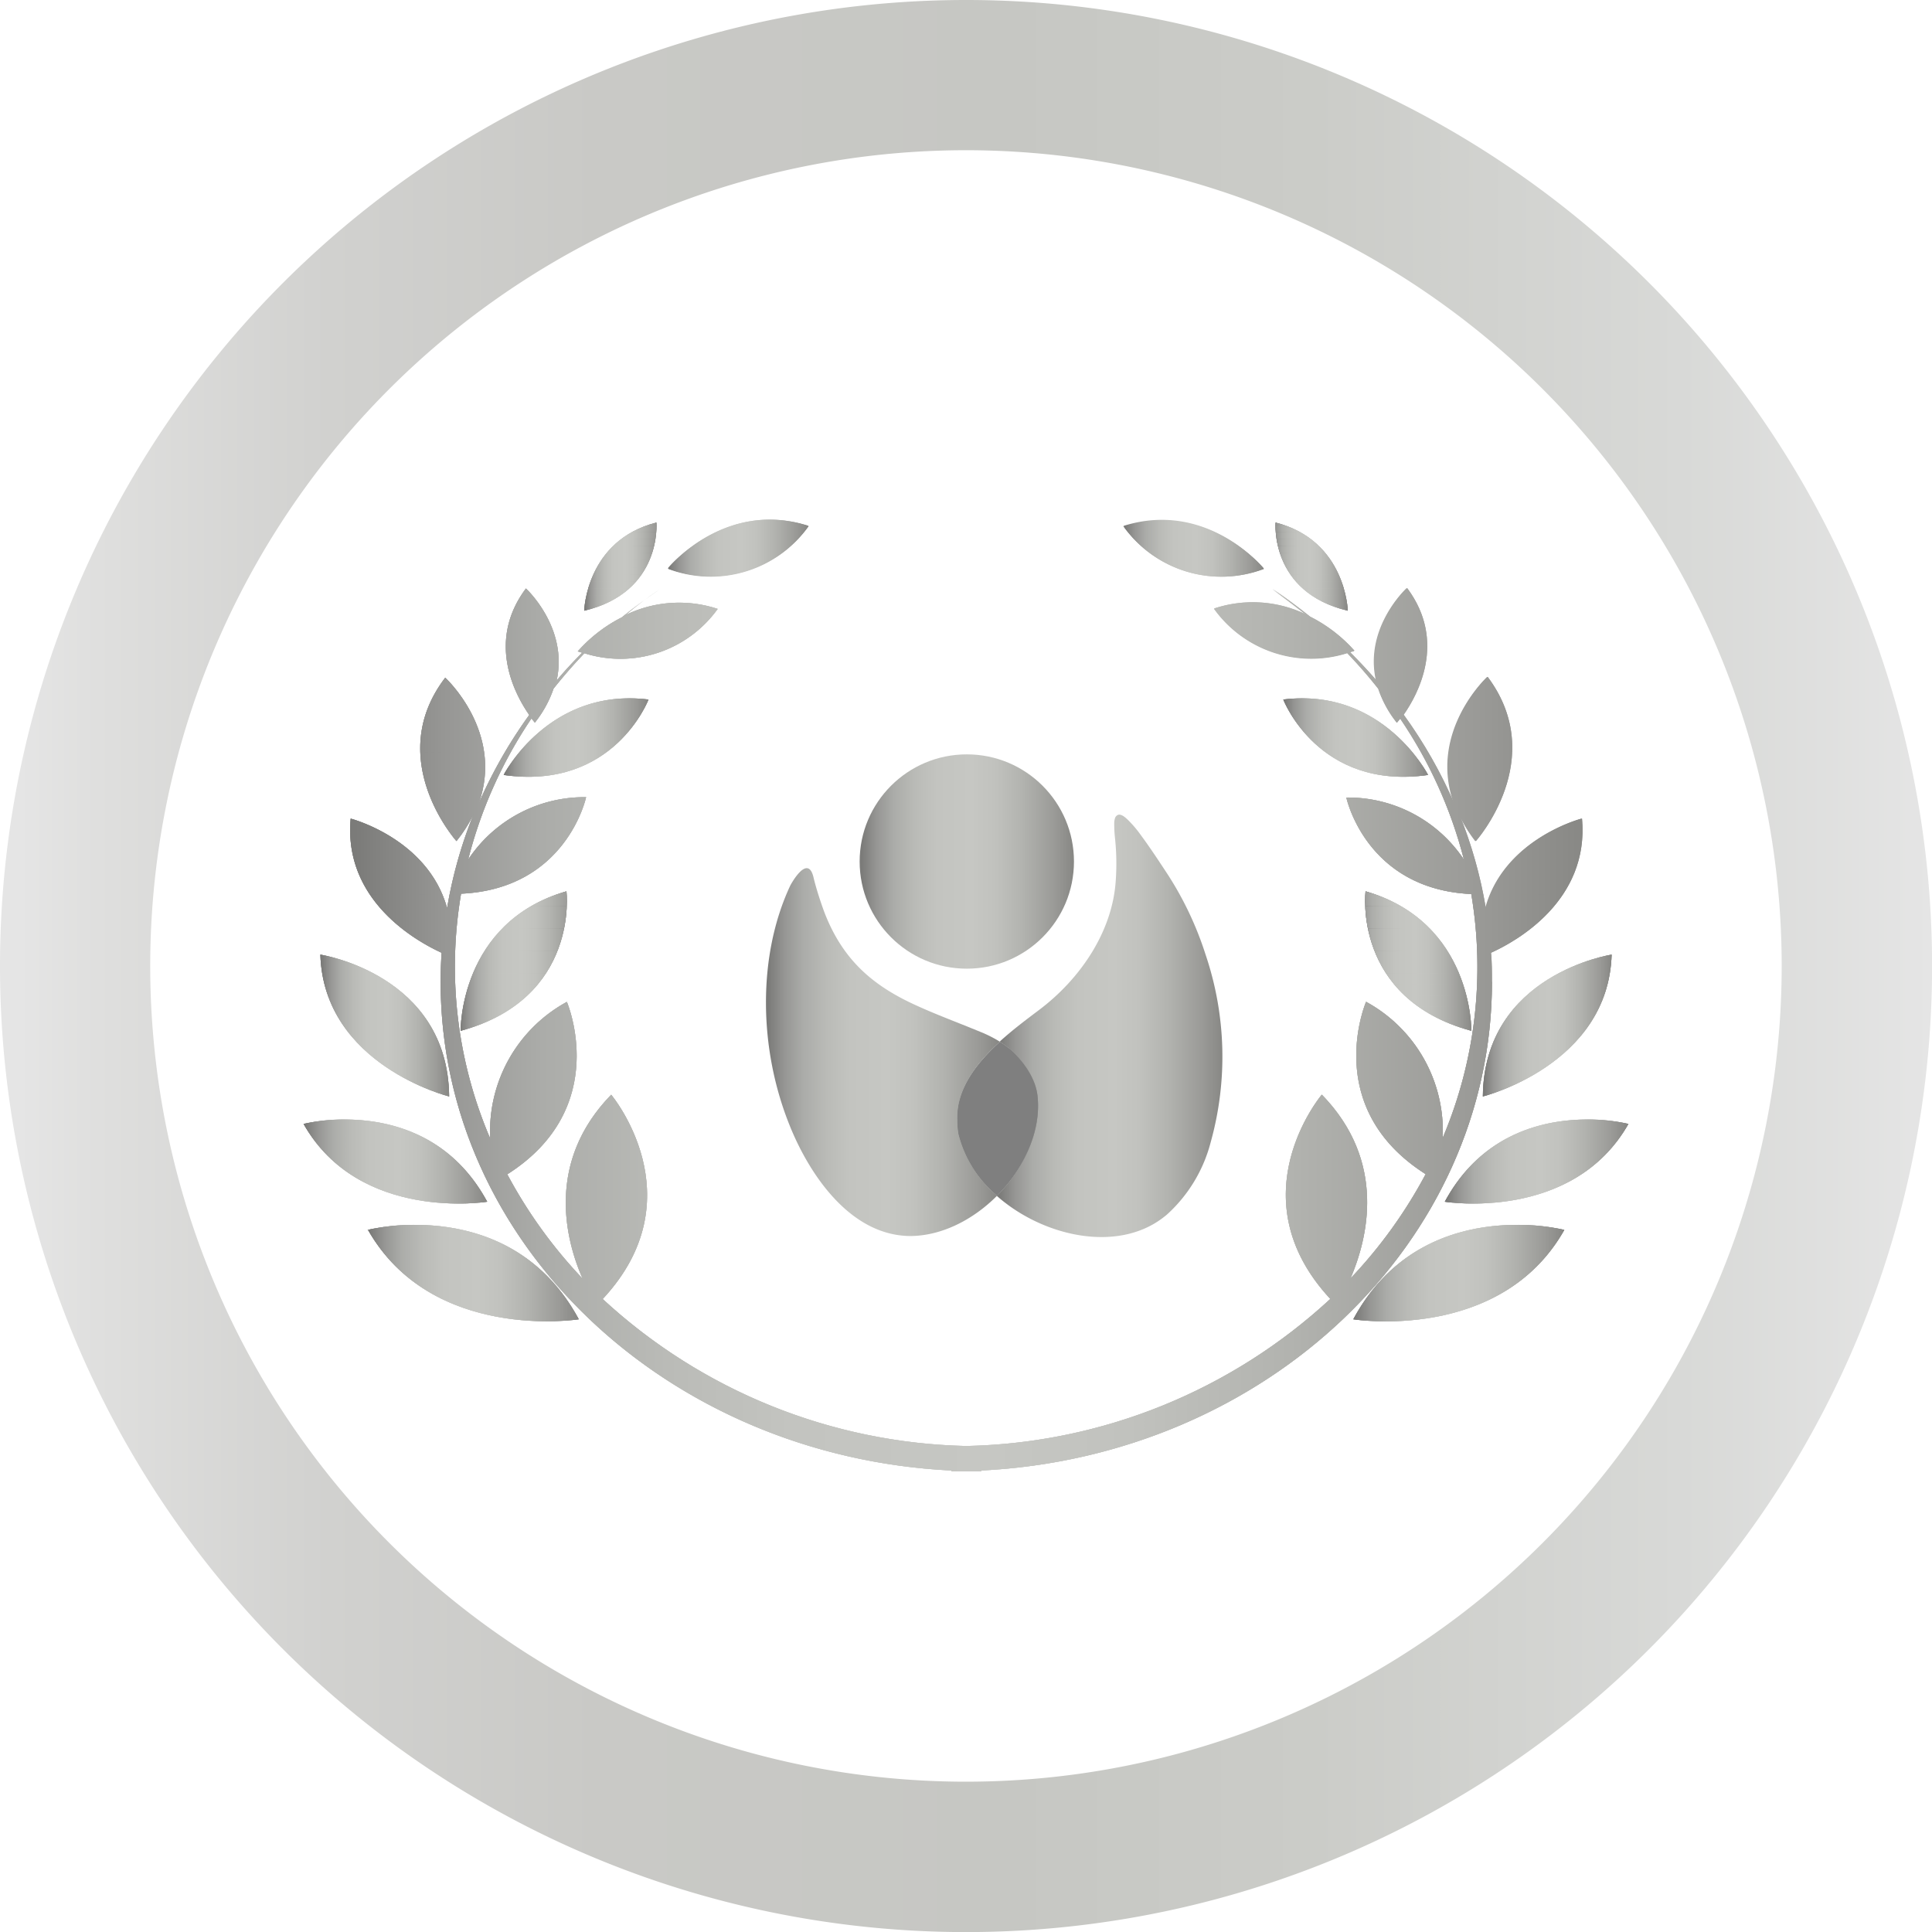 <svg id="Layer_1" data-name="Layer 1" xmlns="http://www.w3.org/2000/svg" xmlns:xlink="http://www.w3.org/1999/xlink" viewBox="0 0 226.99 226.99"><defs><style>.cls-1{fill:url(#linear-gradient);}.cls-2{fill:url(#linear-gradient-2);}.cls-3{fill:url(#linear-gradient-3);}.cls-4{fill:url(#linear-gradient-4);}.cls-5{fill:url(#linear-gradient-5);}.cls-6{fill:url(#linear-gradient-6);}.cls-7{fill:url(#linear-gradient-7);}.cls-8{fill:url(#linear-gradient-8);}.cls-9{fill:url(#linear-gradient-9);}.cls-10{fill:url(#linear-gradient-10);}.cls-11{fill:url(#linear-gradient-11);}.cls-12{fill:url(#linear-gradient-12);}.cls-13{fill:url(#linear-gradient-13);}.cls-14{fill:url(#linear-gradient-14);}.cls-15{fill:url(#linear-gradient-15);}.cls-16{fill:url(#linear-gradient-16);}.cls-17{fill:url(#linear-gradient-17);}.cls-18{clip-path:url(#clip-path);}.cls-19{fill:url(#linear-gradient-19);}.cls-20{fill:url(#linear-gradient-20);}.cls-21{fill:url(#linear-gradient-21);}.cls-22{fill:url(#linear-gradient-22);}.cls-23{fill:url(#linear-gradient-23);}.cls-24{fill:url(#linear-gradient-24);}.cls-25{fill:url(#linear-gradient-25);}.cls-26{fill:url(#linear-gradient-26);}.cls-27{fill:url(#linear-gradient-27);}.cls-28{fill:url(#linear-gradient-28);}.cls-29{fill:url(#linear-gradient-29);}.cls-30{fill:url(#linear-gradient-30);}.cls-31{fill:url(#linear-gradient-31);}.cls-32{fill:url(#linear-gradient-32);}.cls-33{fill:url(#linear-gradient-33);}.cls-34{clip-path:url(#clip-path-2);}.cls-35{fill:url(#linear-gradient-35);}.cls-36{fill:url(#linear-gradient-36);}.cls-37{fill:url(#linear-gradient-37);}.cls-38{fill:url(#linear-gradient-38);}.cls-39{fill:url(#linear-gradient-39);}.cls-40{fill:url(#linear-gradient-40);}.cls-41{fill:url(#linear-gradient-41);}.cls-42{fill:url(#linear-gradient-42);}.cls-43{fill:url(#linear-gradient-43);}.cls-44{fill:url(#linear-gradient-44);}.cls-45{fill:url(#linear-gradient-45);}.cls-46{fill:url(#linear-gradient-46);}.cls-47{fill:url(#linear-gradient-47);}.cls-48{fill:url(#linear-gradient-48);}.cls-49{fill:url(#linear-gradient-49);}.cls-50{fill:url(#linear-gradient-50);}.cls-51{fill:url(#linear-gradient-51);}.cls-52{fill:url(#linear-gradient-52);}.cls-53{fill:url(#linear-gradient-53);}.cls-54{fill:url(#linear-gradient-54);}.cls-55{fill:url(#linear-gradient-55);}.cls-56{clip-path:url(#clip-path-3);}.cls-57{fill:url(#linear-gradient-57);}.cls-58{fill:url(#linear-gradient-58);}.cls-59{fill:url(#linear-gradient-59);}.cls-60{fill:url(#linear-gradient-60);}.cls-61{fill:url(#linear-gradient-61);}.cls-62{fill:url(#linear-gradient-62);}.cls-63{fill:url(#linear-gradient-63);}.cls-64{fill:url(#linear-gradient-64);}.cls-65{fill:url(#linear-gradient-65);}.cls-66{fill:url(#linear-gradient-66);}.cls-67{fill:url(#linear-gradient-67);}.cls-68{fill:url(#linear-gradient-68);}.cls-69{fill:url(#linear-gradient-69);}.cls-70{fill:url(#linear-gradient-70);}.cls-71{fill:url(#linear-gradient-71);}.cls-72{fill:url(#linear-gradient-72);}.cls-73{fill:url(#linear-gradient-73);}.cls-74{fill:url(#linear-gradient-74);}.cls-75{fill:url(#linear-gradient-75);}.cls-76{fill:url(#linear-gradient-76);}.cls-77{fill:url(#linear-gradient-77);}.cls-78{clip-path:url(#clip-path-4);}.cls-79{fill:url(#linear-gradient-79);}.cls-80{fill:url(#linear-gradient-80);}.cls-81{fill:url(#linear-gradient-81);}.cls-82{fill:url(#linear-gradient-82);}.cls-83{fill:url(#linear-gradient-83);}.cls-84{fill:url(#linear-gradient-84);}.cls-85{fill:url(#linear-gradient-85);}.cls-86{fill:url(#linear-gradient-86);}.cls-87{fill:url(#linear-gradient-87);}.cls-88{fill:url(#linear-gradient-88);}.cls-89{fill:url(#linear-gradient-89);}.cls-90{fill:url(#linear-gradient-90);}.cls-91{fill:url(#linear-gradient-91);}.cls-92{fill:url(#linear-gradient-92);}.cls-93{fill:url(#linear-gradient-93);}.cls-94{clip-path:url(#clip-path-5);}.cls-95{fill:url(#linear-gradient-95);}.cls-96{fill:url(#linear-gradient-96);}.cls-97{fill:url(#linear-gradient-97);}.cls-98{fill:url(#linear-gradient-98);}.cls-99{fill:url(#linear-gradient-99);}.cls-100{fill:url(#linear-gradient-100);}.cls-101{fill:url(#linear-gradient-101);}.cls-102{fill:url(#linear-gradient-102);}.cls-103{fill:url(#linear-gradient-103);}.cls-104{fill:url(#linear-gradient-104);}.cls-105{fill:url(#linear-gradient-105);}.cls-106{fill:url(#linear-gradient-106);}.cls-107{fill:url(#linear-gradient-107);}.cls-108{fill:url(#linear-gradient-108);}.cls-109{fill:url(#linear-gradient-109);}.cls-110{clip-path:url(#clip-path-6);}.cls-111{fill:url(#linear-gradient-111);}.cls-112{fill:url(#linear-gradient-112);}.cls-113{fill:url(#linear-gradient-113);}.cls-114{fill:url(#linear-gradient-114);}.cls-115{fill:url(#linear-gradient-115);}.cls-116{fill:url(#linear-gradient-116);}.cls-117{fill:url(#linear-gradient-117);}.cls-118{fill:url(#linear-gradient-118);}.cls-119{fill:url(#linear-gradient-119);}.cls-120{fill:url(#linear-gradient-120);}.cls-121{fill:url(#linear-gradient-121);}.cls-122{fill:url(#linear-gradient-122);}.cls-123{fill:url(#linear-gradient-123);}.cls-124{fill:url(#linear-gradient-124);}.cls-125{fill:url(#linear-gradient-125);}.cls-126{clip-path:url(#clip-path-7);}.cls-127{fill:url(#linear-gradient-127);}.cls-128{fill:url(#linear-gradient-128);}.cls-129{fill:url(#linear-gradient-129);}.cls-130{fill:url(#linear-gradient-130);}.cls-131{fill:url(#linear-gradient-131);}.cls-132{fill:url(#linear-gradient-132);}.cls-133{fill:url(#linear-gradient-133);}.cls-134{fill:url(#linear-gradient-134);}.cls-135{fill:url(#linear-gradient-135);}.cls-136{fill:url(#linear-gradient-136);}.cls-137{fill:url(#linear-gradient-137);}.cls-138{fill:url(#linear-gradient-138);}.cls-139{fill:url(#linear-gradient-139);}.cls-140{fill:url(#linear-gradient-140);}.cls-141{fill:url(#linear-gradient-141);}.cls-142{fill:url(#linear-gradient-142);}.cls-143{fill:url(#linear-gradient-143);}.cls-144{fill:url(#linear-gradient-144);}.cls-145{fill:url(#linear-gradient-145);}.cls-146{clip-path:url(#clip-path-8);}.cls-147{fill:url(#linear-gradient-147);}.cls-148{fill:url(#linear-gradient-148);}.cls-149{fill:url(#linear-gradient-149);}.cls-150{fill:url(#linear-gradient-150);}.cls-151{fill:url(#linear-gradient-151);}.cls-152{fill:url(#linear-gradient-152);}.cls-153{fill:url(#linear-gradient-153);}.cls-154{fill:url(#linear-gradient-154);}.cls-155{fill:url(#linear-gradient-155);}.cls-156{fill:url(#linear-gradient-156);}.cls-157{fill:url(#linear-gradient-157);}.cls-158{fill:url(#linear-gradient-158);}.cls-159{fill:url(#linear-gradient-159);}.cls-160{fill:url(#linear-gradient-160);}.cls-161{fill:url(#linear-gradient-161);}.cls-162{fill:url(#linear-gradient-162);}.cls-163{fill:url(#linear-gradient-163);}.cls-164{fill:url(#linear-gradient-164);}.cls-165{fill:url(#linear-gradient-165);}.cls-166{fill:url(#linear-gradient-166);}.cls-167{fill:url(#linear-gradient-167);}.cls-168{fill:url(#linear-gradient-168);}.cls-169{fill:url(#linear-gradient-169);}.cls-170{fill:url(#linear-gradient-170);}.cls-171{clip-path:url(#clip-path-9);}.cls-172{fill:url(#linear-gradient-172);}.cls-173{fill:url(#linear-gradient-173);}.cls-174{fill:url(#linear-gradient-174);}.cls-175{fill:url(#linear-gradient-175);}.cls-176{fill:url(#linear-gradient-176);}.cls-177{fill:url(#linear-gradient-177);}.cls-178{fill:url(#linear-gradient-178);}.cls-179{fill:url(#linear-gradient-179);}.cls-180{fill:url(#linear-gradient-180);}.cls-181{fill:url(#linear-gradient-181);}.cls-182{fill:url(#linear-gradient-182);}.cls-183{fill:url(#linear-gradient-183);}.cls-184{fill:url(#linear-gradient-184);}.cls-185{fill:url(#linear-gradient-185);}.cls-186{fill:url(#linear-gradient-186);}.cls-187{fill:url(#linear-gradient-187);}.cls-188{fill:url(#linear-gradient-188);}.cls-189{fill:url(#linear-gradient-189);}.cls-190{fill:url(#linear-gradient-190);}.cls-191{fill:url(#linear-gradient-191);}.cls-192{fill:url(#linear-gradient-192);}.cls-193{clip-path:url(#clip-path-10);}.cls-194{fill:url(#linear-gradient-194);}.cls-195{fill:url(#linear-gradient-195);}.cls-196{fill:url(#linear-gradient-196);}.cls-197{fill:url(#linear-gradient-197);}.cls-198{fill:url(#linear-gradient-198);}.cls-199{fill:url(#linear-gradient-199);}.cls-200{fill:url(#linear-gradient-200);}.cls-201{fill:url(#linear-gradient-201);}.cls-202{fill:url(#linear-gradient-202);}.cls-203{fill:url(#linear-gradient-203);}.cls-204{fill:url(#linear-gradient-204);}.cls-205{fill:url(#linear-gradient-205);}.cls-206{fill:url(#linear-gradient-206);}.cls-207{fill:url(#linear-gradient-207);}.cls-208{fill:url(#linear-gradient-208);}.cls-209{fill:url(#linear-gradient-209);}.cls-210{fill:url(#linear-gradient-210);}.cls-211{fill:url(#linear-gradient-211);}.cls-212{fill:url(#linear-gradient-212);}.cls-213{fill:url(#linear-gradient-213);}.cls-214{fill:url(#linear-gradient-214);}.cls-215{clip-path:url(#clip-path-11);}.cls-216{fill:url(#linear-gradient-216);}.cls-217{fill:url(#linear-gradient-217);}.cls-218{fill:url(#linear-gradient-218);}.cls-219{fill:url(#linear-gradient-219);}.cls-220{fill:url(#linear-gradient-220);}.cls-221{fill:url(#linear-gradient-221);}.cls-222{fill:url(#linear-gradient-222);}.cls-223{fill:url(#linear-gradient-223);}.cls-224{fill:url(#linear-gradient-224);}.cls-225{fill:url(#linear-gradient-225);}.cls-226{fill:url(#linear-gradient-226);}.cls-227{fill:url(#linear-gradient-227);}.cls-228{fill:url(#linear-gradient-228);}.cls-229{fill:url(#linear-gradient-229);}.cls-230{fill:url(#linear-gradient-230);}.cls-231{clip-path:url(#clip-path-12);}.cls-232{fill:url(#linear-gradient-232);}.cls-233{fill:url(#linear-gradient-233);}.cls-234{fill:url(#linear-gradient-234);}.cls-235{fill:url(#linear-gradient-235);}.cls-236{fill:url(#linear-gradient-236);}.cls-237{fill:url(#linear-gradient-237);}.cls-238{fill:url(#linear-gradient-238);}.cls-239{fill:url(#linear-gradient-239);}.cls-240{fill:url(#linear-gradient-240);}.cls-241{fill:url(#linear-gradient-241);}.cls-242{fill:url(#linear-gradient-242);}.cls-243{fill:url(#linear-gradient-243);}.cls-244{fill:url(#linear-gradient-244);}.cls-245{fill:url(#linear-gradient-245);}.cls-246{fill:url(#linear-gradient-246);}.cls-247{clip-path:url(#clip-path-13);}.cls-248{fill:url(#linear-gradient-248);}.cls-249{fill:url(#linear-gradient-249);}.cls-250{fill:url(#linear-gradient-250);}.cls-251{fill:url(#linear-gradient-251);}.cls-252{fill:url(#linear-gradient-252);}.cls-253{fill:url(#linear-gradient-253);}.cls-254{fill:url(#linear-gradient-254);}.cls-255{fill:url(#linear-gradient-255);}.cls-256{fill:url(#linear-gradient-256);}.cls-257{fill:url(#linear-gradient-257);}.cls-258{fill:url(#linear-gradient-258);}.cls-259{fill:url(#linear-gradient-259);}.cls-260{fill:url(#linear-gradient-260);}.cls-261{fill:url(#linear-gradient-261);}.cls-262{fill:url(#linear-gradient-262);}.cls-263{clip-path:url(#clip-path-14);}.cls-264{fill:url(#linear-gradient-264);}.cls-265{fill:url(#linear-gradient-265);}.cls-266{fill:url(#linear-gradient-266);}.cls-267{fill:url(#linear-gradient-267);}.cls-268{fill:url(#linear-gradient-268);}.cls-269{fill:url(#linear-gradient-269);}.cls-270{fill:url(#linear-gradient-270);}.cls-271{fill:url(#linear-gradient-271);}.cls-272{fill:url(#linear-gradient-272);}.cls-273{fill:url(#linear-gradient-273);}.cls-274{fill:url(#linear-gradient-274);}.cls-275{fill:url(#linear-gradient-275);}.cls-276{fill:url(#linear-gradient-276);}.cls-277{fill:url(#linear-gradient-277);}.cls-278{fill:url(#linear-gradient-278);}.cls-279{fill:url(#linear-gradient-279);}.cls-280{fill:url(#linear-gradient-280);}.cls-281{fill:url(#linear-gradient-281);}.cls-282{fill:url(#linear-gradient-282);}.cls-283{clip-path:url(#clip-path-15);}.cls-284{fill:url(#linear-gradient-284);}.cls-285{fill:url(#linear-gradient-285);}.cls-286{fill:url(#linear-gradient-286);}.cls-287{fill:url(#linear-gradient-287);}.cls-288{fill:url(#linear-gradient-288);}.cls-289{fill:url(#linear-gradient-289);}.cls-290{fill:url(#linear-gradient-290);}.cls-291{fill:url(#linear-gradient-291);}.cls-292{fill:url(#linear-gradient-292);}.cls-293{fill:url(#linear-gradient-293);}.cls-294{fill:url(#linear-gradient-294);}.cls-295{fill:url(#linear-gradient-295);}.cls-296{fill:url(#linear-gradient-296);}.cls-297{fill:url(#linear-gradient-297);}.cls-298{fill:url(#linear-gradient-298);}.cls-299{fill:url(#linear-gradient-299);}.cls-300{fill:url(#linear-gradient-300);}.cls-301{fill:url(#linear-gradient-301);}.cls-302{fill:url(#linear-gradient-302);}.cls-303{fill:url(#linear-gradient-303);}.cls-304{fill:url(#linear-gradient-304);}.cls-305{fill:url(#linear-gradient-305);}.cls-306{fill:url(#linear-gradient-306);}.cls-307{fill:url(#linear-gradient-307);}.cls-308{fill:url(#linear-gradient-308);}.cls-309{fill:url(#linear-gradient-309);}.cls-310{fill:url(#linear-gradient-310);}.cls-311{fill:#7f7f7f;}</style><linearGradient id="linear-gradient" x1="41.14" y1="120.96" x2="185.85" y2="120.96" gradientUnits="userSpaceOnUse"><stop offset="0.01" stop-color="#7b7b79"/><stop offset="0.08" stop-color="#969694"/><stop offset="0.16" stop-color="#abaca9"/><stop offset="0.26" stop-color="#babbb7"/><stop offset="0.36" stop-color="#c3c4c0"/><stop offset="0.52" stop-color="#c6c7c3"/><stop offset="0.63" stop-color="#c1c2be"/><stop offset="0.76" stop-color="#b2b3af"/><stop offset="0.91" stop-color="#9a9a97"/><stop offset="1" stop-color="#878784"/></linearGradient><linearGradient id="linear-gradient-2" x1="43.21" y1="149.53" x2="68" y2="149.53" xlink:href="#linear-gradient"/><linearGradient id="linear-gradient-3" x1="174.22" y1="120.49" x2="189.35" y2="120.49" xlink:href="#linear-gradient"/><linearGradient id="linear-gradient-4" x1="149.86" y1="66.58" x2="158.35" y2="66.58" xlink:href="#linear-gradient"/><linearGradient id="linear-gradient-5" x1="160.38" y1="112.91" x2="172.87" y2="112.91" xlink:href="#linear-gradient"/><linearGradient id="linear-gradient-6" x1="150.77" y1="86.66" x2="167.8" y2="86.66" xlink:href="#linear-gradient"/><linearGradient id="linear-gradient-7" x1="132" y1="64.4" x2="148.49" y2="64.4" xlink:href="#linear-gradient"/><linearGradient id="linear-gradient-8" x1="35.67" y1="136.47" x2="57.24" y2="136.47" xlink:href="#linear-gradient"/><linearGradient id="linear-gradient-9" x1="37.64" y1="120.49" x2="52.77" y2="120.49" xlink:href="#linear-gradient"/><linearGradient id="linear-gradient-10" x1="68.64" y1="66.58" x2="77.13" y2="66.58" xlink:href="#linear-gradient"/><linearGradient id="linear-gradient-11" x1="54.12" y1="112.91" x2="66.61" y2="112.91" xlink:href="#linear-gradient"/><linearGradient id="linear-gradient-12" x1="59.19" y1="86.66" x2="76.21" y2="86.66" xlink:href="#linear-gradient"/><linearGradient id="linear-gradient-13" x1="78.5" y1="64.4" x2="94.99" y2="64.4" xlink:href="#linear-gradient"/><linearGradient id="linear-gradient-14" x1="158.99" y1="149.53" x2="183.78" y2="149.53" xlink:href="#linear-gradient"/><linearGradient id="linear-gradient-15" x1="169.75" y1="136.47" x2="191.32" y2="136.47" xlink:href="#linear-gradient"/><linearGradient id="linear-gradient-16" y1="113.5" x2="226.99" y2="113.5" gradientUnits="userSpaceOnUse"><stop offset="0.01" stop-color="#e5e5e5"/><stop offset="0.05" stop-color="#dfdfde"/><stop offset="0.17" stop-color="#d1d1cf"/><stop offset="0.31" stop-color="#c9c9c6"/><stop offset="0.52" stop-color="#c6c7c3"/><stop offset="0.68" stop-color="#cbccc8"/><stop offset="0.87" stop-color="#d8d9d7"/><stop offset="1" stop-color="#e5e5e5"/></linearGradient><linearGradient id="linear-gradient-17" x1="41.14" y1="120.96" x2="185.85" y2="120.96" xlink:href="#linear-gradient"/><clipPath id="clip-path"><path class="cls-1" d="M161.67,79.88q-1.47-1.69-3.07-3.28l.53-.16a17.54,17.54,0,0,0-5.21-4c-1.42-1.14-2.89-2.23-4.42-3.25,1.37,1,2.69,2,3.95,3a14.39,14.39,0,0,0-10.8-.7,14.07,14.07,0,0,0,15.65,5.21q1.92,2,3.64,4.18a13.14,13.14,0,0,0,2.19,4s.15-.17.39-.48A53,53,0,0,1,172,101a16.37,16.37,0,0,0-13.82-7.3s2.28,10.77,14.68,11.34a51.46,51.46,0,0,1-3.36,28.66,17.29,17.29,0,0,0-9-16s-5.35,12.41,7,20.25a55.92,55.92,0,0,1-8.83,12.25c2-4.66,4.31-13.7-3.37-21.59,0,0-10.15,12,1,24a64.94,64.94,0,0,1-42.75,17.28,65,65,0,0,1-42.74-17.27c11.13-11.94,1-24,1-24-7.69,7.9-5.39,17-3.36,21.61a56.06,56.06,0,0,1-8.85-12.26c12.35-7.84,7-20.26,7-20.26a17.3,17.3,0,0,0-9,16.07A51.2,51.2,0,0,1,54.17,105c12.41-.56,14.69-11.34,14.69-11.34A16.37,16.37,0,0,0,55,101a52.92,52.92,0,0,1,7.44-16.59l.4.49a13.31,13.31,0,0,0,2.2-4c1.14-1.43,2.34-2.82,3.62-4.15a14.06,14.06,0,0,0,15.66-5.21,14.41,14.41,0,0,0-10.83.72q1.9-1.61,4-3-2.3,1.55-4.43,3.27a17.43,17.43,0,0,0-5.18,4l.52.16q-1.59,1.58-3,3.26c1.38-6.24-3.61-10.81-3.61-10.81-4.68,6.26-1.25,12.51.39,14.86a55.9,55.9,0,0,0-5.93,10.38c3-8.4-3.94-14.76-3.94-14.76C45,89.19,53.63,98.82,53.63,98.82a17,17,0,0,0,2-3.13,52.82,52.82,0,0,0-3.1,11C50.26,98.51,41.2,96.18,41.2,96.18c-.87,9.62,7.71,14.4,10.68,15.76-.07,1.13-.11,2.27-.11,3.42,0,30.69,26.54,55.75,60,57.41v.09c.59,0,1.17,0,1.76,0s1.17,0,1.76,0v-.09c33.41-1.66,60-26.72,60-57.41,0-1.15,0-2.29-.11-3.42,3-1.35,11.56-6.13,10.69-15.76,0,0-9.08,2.34-11.3,10.53a52.11,52.11,0,0,0-3.17-11.19,16.63,16.63,0,0,0,2,3.3s8.61-9.63,1.39-19.29c0,0-7,6.46-3.87,15a54.89,54.89,0,0,0-6-10.56c1.64-2.34,5.09-8.6.41-14.87,0,0-5,4.58-3.61,10.83"/></clipPath><linearGradient id="linear-gradient-19" x1="40.33" y1="172.3" x2="186.66" y2="172.3" xlink:href="#linear-gradient"/><linearGradient id="linear-gradient-20" x1="40.33" y1="167.57" x2="186.66" y2="167.57" xlink:href="#linear-gradient"/><linearGradient id="linear-gradient-21" x1="40.33" y1="159.24" x2="186.66" y2="159.24" xlink:href="#linear-gradient"/><linearGradient id="linear-gradient-22" x1="40.33" y1="150.9" x2="186.66" y2="150.9" xlink:href="#linear-gradient"/><linearGradient id="linear-gradient-23" x1="40.33" y1="142.57" x2="186.66" y2="142.57" xlink:href="#linear-gradient"/><linearGradient id="linear-gradient-24" x1="40.33" y1="134.23" x2="186.66" y2="134.23" xlink:href="#linear-gradient"/><linearGradient id="linear-gradient-25" x1="40.33" y1="125.9" x2="186.66" y2="125.9" xlink:href="#linear-gradient"/><linearGradient id="linear-gradient-26" x1="40.33" y1="117.56" x2="186.66" y2="117.56" xlink:href="#linear-gradient"/><linearGradient id="linear-gradient-27" x1="40.33" y1="109.23" x2="186.66" y2="109.23" xlink:href="#linear-gradient"/><linearGradient id="linear-gradient-28" x1="40.33" y1="100.89" x2="186.66" y2="100.89" xlink:href="#linear-gradient"/><linearGradient id="linear-gradient-29" x1="40.33" y1="92.55" x2="186.66" y2="92.55" xlink:href="#linear-gradient"/><linearGradient id="linear-gradient-30" x1="40.33" y1="84.22" x2="186.66" y2="84.22" xlink:href="#linear-gradient"/><linearGradient id="linear-gradient-31" x1="40.33" y1="75.88" x2="186.66" y2="75.88" xlink:href="#linear-gradient"/><linearGradient id="linear-gradient-32" x1="40.33" y1="70.38" x2="186.66" y2="70.38" xlink:href="#linear-gradient"/><linearGradient id="linear-gradient-33" x1="43.21" y1="149.53" x2="68" y2="149.53" xlink:href="#linear-gradient"/><clipPath id="clip-path-2"><path class="cls-2" d="M43.21,144.45C50.72,157.75,68,155,68,155c-5.06-9.37-13.61-11.09-19.22-11.09a24.48,24.48,0,0,0-5.57.59"/></clipPath><linearGradient id="linear-gradient-35" x1="43.21" y1="157.33" x2="68" y2="157.33" xlink:href="#linear-gradient"/><linearGradient id="linear-gradient-36" x1="43.21" y1="156.44" x2="68" y2="156.44" xlink:href="#linear-gradient"/><linearGradient id="linear-gradient-37" x1="43.21" y1="155.53" x2="68" y2="155.53" xlink:href="#linear-gradient"/><linearGradient id="linear-gradient-38" x1="43.21" y1="154.62" x2="68" y2="154.62" xlink:href="#linear-gradient"/><linearGradient id="linear-gradient-39" x1="43.21" y1="153.71" x2="68" y2="153.71" xlink:href="#linear-gradient"/><linearGradient id="linear-gradient-40" x1="43.21" y1="152.8" x2="68" y2="152.8" xlink:href="#linear-gradient"/><linearGradient id="linear-gradient-41" x1="43.21" y1="151.89" x2="68" y2="151.89" xlink:href="#linear-gradient"/><linearGradient id="linear-gradient-42" x1="43.21" y1="150.98" x2="68" y2="150.98" xlink:href="#linear-gradient"/><linearGradient id="linear-gradient-43" x1="43.21" y1="150.07" x2="68" y2="150.07" xlink:href="#linear-gradient"/><linearGradient id="linear-gradient-44" x1="43.21" y1="149.16" x2="68" y2="149.16" xlink:href="#linear-gradient"/><linearGradient id="linear-gradient-45" x1="43.21" y1="148.25" x2="68" y2="148.25" xlink:href="#linear-gradient"/><linearGradient id="linear-gradient-46" x1="43.21" y1="147.34" x2="68" y2="147.34" xlink:href="#linear-gradient"/><linearGradient id="linear-gradient-47" x1="43.21" y1="146.43" x2="68" y2="146.43" xlink:href="#linear-gradient"/><linearGradient id="linear-gradient-48" x1="43.21" y1="145.51" x2="68" y2="145.51" xlink:href="#linear-gradient"/><linearGradient id="linear-gradient-49" x1="43.21" y1="144.6" x2="68" y2="144.6" xlink:href="#linear-gradient"/><linearGradient id="linear-gradient-50" x1="43.21" y1="143.69" x2="68" y2="143.69" xlink:href="#linear-gradient"/><linearGradient id="linear-gradient-51" x1="43.21" y1="142.78" x2="68" y2="142.78" xlink:href="#linear-gradient"/><linearGradient id="linear-gradient-52" x1="43.21" y1="141.87" x2="68" y2="141.87" xlink:href="#linear-gradient"/><linearGradient id="linear-gradient-53" x1="43.21" y1="140.96" x2="68" y2="140.96" xlink:href="#linear-gradient"/><linearGradient id="linear-gradient-54" x1="43.21" y1="140.31" x2="68" y2="140.31" xlink:href="#linear-gradient"/><linearGradient id="linear-gradient-55" x1="35.67" y1="136.47" x2="57.24" y2="136.47" xlink:href="#linear-gradient"/><clipPath id="clip-path-3"><path class="cls-8" d="M35.67,132.05c6.54,11.58,21.57,9.14,21.57,9.14-4.4-8.15-11.84-9.66-16.73-9.66a21,21,0,0,0-4.84.52"/></clipPath><linearGradient id="linear-gradient-57" x1="35.67" y1="143.25" x2="57.24" y2="143.25" xlink:href="#linear-gradient"/><linearGradient id="linear-gradient-58" x1="35.67" y1="142.48" x2="57.24" y2="142.48" xlink:href="#linear-gradient"/><linearGradient id="linear-gradient-59" x1="35.67" y1="141.69" x2="57.24" y2="141.69" xlink:href="#linear-gradient"/><linearGradient id="linear-gradient-60" x1="35.67" y1="140.9" x2="57.24" y2="140.9" xlink:href="#linear-gradient"/><linearGradient id="linear-gradient-61" x1="35.67" y1="140.11" x2="57.24" y2="140.11" xlink:href="#linear-gradient"/><linearGradient id="linear-gradient-62" x1="35.67" y1="139.32" x2="57.24" y2="139.32" xlink:href="#linear-gradient"/><linearGradient id="linear-gradient-63" x1="35.67" y1="138.52" x2="57.24" y2="138.52" xlink:href="#linear-gradient"/><linearGradient id="linear-gradient-64" x1="35.67" y1="137.73" x2="57.24" y2="137.73" xlink:href="#linear-gradient"/><linearGradient id="linear-gradient-65" x1="35.67" y1="136.94" x2="57.24" y2="136.94" xlink:href="#linear-gradient"/><linearGradient id="linear-gradient-66" x1="35.67" y1="136.15" x2="57.24" y2="136.15" xlink:href="#linear-gradient"/><linearGradient id="linear-gradient-67" x1="35.67" y1="135.35" x2="57.24" y2="135.35" xlink:href="#linear-gradient"/><linearGradient id="linear-gradient-68" x1="35.67" y1="134.56" x2="57.24" y2="134.56" xlink:href="#linear-gradient"/><linearGradient id="linear-gradient-69" x1="35.67" y1="133.77" x2="57.24" y2="133.77" xlink:href="#linear-gradient"/><linearGradient id="linear-gradient-70" x1="35.67" y1="132.98" x2="57.24" y2="132.98" xlink:href="#linear-gradient"/><linearGradient id="linear-gradient-71" x1="35.67" y1="132.18" x2="57.24" y2="132.18" xlink:href="#linear-gradient"/><linearGradient id="linear-gradient-72" x1="35.67" y1="131.39" x2="57.24" y2="131.39" xlink:href="#linear-gradient"/><linearGradient id="linear-gradient-73" x1="35.67" y1="130.6" x2="57.24" y2="130.6" xlink:href="#linear-gradient"/><linearGradient id="linear-gradient-74" x1="35.67" y1="129.81" x2="57.24" y2="129.81" xlink:href="#linear-gradient"/><linearGradient id="linear-gradient-75" x1="35.67" y1="129.01" x2="57.24" y2="129.01" xlink:href="#linear-gradient"/><linearGradient id="linear-gradient-76" x1="35.67" y1="128.45" x2="57.24" y2="128.45" xlink:href="#linear-gradient"/><linearGradient id="linear-gradient-77" x1="37.64" y1="120.49" x2="52.77" y2="120.49" xlink:href="#linear-gradient"/><clipPath id="clip-path-4"><path class="cls-9" d="M52.77,128.82c-.15-14.38-15.13-16.66-15.13-16.66.4,13,15.13,16.66,15.13,16.66"/></clipPath><linearGradient id="linear-gradient-79" x1="37.64" y1="128.73" x2="52.77" y2="128.73" xlink:href="#linear-gradient"/><linearGradient id="linear-gradient-80" x1="37.64" y1="127.97" x2="52.77" y2="127.97" xlink:href="#linear-gradient"/><linearGradient id="linear-gradient-81" x1="37.64" y1="126.63" x2="52.77" y2="126.63" xlink:href="#linear-gradient"/><linearGradient id="linear-gradient-82" x1="37.64" y1="125.29" x2="52.77" y2="125.29" xlink:href="#linear-gradient"/><linearGradient id="linear-gradient-83" x1="37.64" y1="123.95" x2="52.77" y2="123.95" xlink:href="#linear-gradient"/><linearGradient id="linear-gradient-84" x1="37.64" y1="122.62" x2="52.77" y2="122.62" xlink:href="#linear-gradient"/><linearGradient id="linear-gradient-85" x1="37.64" y1="121.28" x2="52.77" y2="121.28" xlink:href="#linear-gradient"/><linearGradient id="linear-gradient-86" x1="37.64" y1="119.94" x2="52.77" y2="119.94" xlink:href="#linear-gradient"/><linearGradient id="linear-gradient-87" x1="37.64" y1="118.6" x2="52.77" y2="118.6" xlink:href="#linear-gradient"/><linearGradient id="linear-gradient-88" x1="37.64" y1="117.27" x2="52.77" y2="117.27" xlink:href="#linear-gradient"/><linearGradient id="linear-gradient-89" x1="37.64" y1="115.93" x2="52.77" y2="115.93" xlink:href="#linear-gradient"/><linearGradient id="linear-gradient-90" x1="37.64" y1="114.59" x2="52.77" y2="114.59" xlink:href="#linear-gradient"/><linearGradient id="linear-gradient-91" x1="37.64" y1="113.25" x2="52.77" y2="113.25" xlink:href="#linear-gradient"/><linearGradient id="linear-gradient-92" x1="37.64" y1="112.37" x2="52.77" y2="112.37" xlink:href="#linear-gradient"/><linearGradient id="linear-gradient-93" x1="68.64" y1="66.57" x2="77.13" y2="66.57" xlink:href="#linear-gradient"/><clipPath id="clip-path-5"><path class="cls-10" d="M68.64,71.75c9.18-2.16,8.48-10.35,8.48-10.35-8.27,2.08-8.48,10.35-8.48,10.35"/></clipPath><linearGradient id="linear-gradient-95" x1="68.64" y1="71.7" x2="77.82" y2="71.7" xlink:href="#linear-gradient"/><linearGradient id="linear-gradient-96" x1="68.64" y1="71.23" x2="77.82" y2="71.23" xlink:href="#linear-gradient"/><linearGradient id="linear-gradient-97" x1="68.64" y1="70.39" x2="77.82" y2="70.39" xlink:href="#linear-gradient"/><linearGradient id="linear-gradient-98" x1="68.64" y1="69.56" x2="77.82" y2="69.56" xlink:href="#linear-gradient"/><linearGradient id="linear-gradient-99" x1="68.64" y1="68.73" x2="77.82" y2="68.73" xlink:href="#linear-gradient"/><linearGradient id="linear-gradient-100" x1="68.64" y1="67.9" x2="77.82" y2="67.9" xlink:href="#linear-gradient"/><linearGradient id="linear-gradient-101" x1="68.64" y1="67.07" x2="77.82" y2="67.07" xlink:href="#linear-gradient"/><linearGradient id="linear-gradient-102" x1="68.64" y1="66.24" x2="77.82" y2="66.24" xlink:href="#linear-gradient"/><linearGradient id="linear-gradient-103" x1="68.64" y1="65.4" x2="77.82" y2="65.4" xlink:href="#linear-gradient"/><linearGradient id="linear-gradient-104" x1="68.64" y1="64.57" x2="77.82" y2="64.57" xlink:href="#linear-gradient"/><linearGradient id="linear-gradient-105" x1="68.64" y1="63.74" x2="77.82" y2="63.74" xlink:href="#linear-gradient"/><linearGradient id="linear-gradient-106" x1="68.64" y1="62.91" x2="77.82" y2="62.91" xlink:href="#linear-gradient"/><linearGradient id="linear-gradient-107" x1="68.64" y1="62.08" x2="77.82" y2="62.08" xlink:href="#linear-gradient"/><linearGradient id="linear-gradient-108" x1="68.64" y1="61.53" x2="77.82" y2="61.53" xlink:href="#linear-gradient"/><linearGradient id="linear-gradient-109" x1="54.12" y1="112.91" x2="66.61" y2="112.91" xlink:href="#linear-gradient"/><clipPath id="clip-path-6"><path class="cls-11" d="M54.12,121.11c14-3.79,12.43-16.39,12.43-16.39-12.61,3.63-12.43,16.39-12.43,16.39"/></clipPath><linearGradient id="linear-gradient-111" x1="53.94" y1="121.02" x2="68.13" y2="121.02" xlink:href="#linear-gradient"/><linearGradient id="linear-gradient-112" x1="53.94" y1="120.27" x2="68.13" y2="120.27" xlink:href="#linear-gradient"/><linearGradient id="linear-gradient-113" x1="53.94" y1="118.96" x2="68.13" y2="118.96" xlink:href="#linear-gradient"/><linearGradient id="linear-gradient-114" x1="53.94" y1="117.64" x2="68.13" y2="117.64" xlink:href="#linear-gradient"/><linearGradient id="linear-gradient-115" x1="53.94" y1="116.33" x2="68.13" y2="116.33" xlink:href="#linear-gradient"/><linearGradient id="linear-gradient-116" x1="53.94" y1="115.01" x2="68.13" y2="115.01" xlink:href="#linear-gradient"/><linearGradient id="linear-gradient-117" x1="53.94" y1="113.69" x2="68.13" y2="113.69" xlink:href="#linear-gradient"/><linearGradient id="linear-gradient-118" x1="53.94" y1="112.38" x2="68.13" y2="112.38" xlink:href="#linear-gradient"/><linearGradient id="linear-gradient-119" x1="53.94" y1="111.06" x2="68.13" y2="111.06" xlink:href="#linear-gradient"/><linearGradient id="linear-gradient-120" x1="53.94" y1="109.75" x2="68.13" y2="109.75" xlink:href="#linear-gradient"/><linearGradient id="linear-gradient-121" x1="53.94" y1="108.43" x2="68.13" y2="108.43" xlink:href="#linear-gradient"/><linearGradient id="linear-gradient-122" x1="53.94" y1="107.12" x2="68.13" y2="107.12" xlink:href="#linear-gradient"/><linearGradient id="linear-gradient-123" x1="53.94" y1="105.8" x2="68.13" y2="105.8" xlink:href="#linear-gradient"/><linearGradient id="linear-gradient-124" x1="53.94" y1="104.93" x2="68.13" y2="104.93" xlink:href="#linear-gradient"/><linearGradient id="linear-gradient-125" x1="59.19" y1="86.66" x2="76.21" y2="86.66" xlink:href="#linear-gradient"/><clipPath id="clip-path-7"><path class="cls-12" d="M59.19,91.05c12.92,1.85,17-8.86,17-8.86a17.84,17.84,0,0,0-2.27-.14c-10.14,0-14.75,9-14.75,9"/></clipPath><linearGradient id="linear-gradient-127" x1="59.19" y1="92.78" x2="76.21" y2="92.78" xlink:href="#linear-gradient"/><linearGradient id="linear-gradient-128" x1="59.19" y1="92.28" x2="76.21" y2="92.28" xlink:href="#linear-gradient"/><linearGradient id="linear-gradient-129" x1="59.19" y1="91.54" x2="76.21" y2="91.54" xlink:href="#linear-gradient"/><linearGradient id="linear-gradient-130" x1="59.19" y1="90.8" x2="76.21" y2="90.8" xlink:href="#linear-gradient"/><linearGradient id="linear-gradient-131" x1="59.19" y1="90.06" x2="76.21" y2="90.06" xlink:href="#linear-gradient"/><linearGradient id="linear-gradient-132" x1="59.19" y1="89.32" x2="76.21" y2="89.32" xlink:href="#linear-gradient"/><linearGradient id="linear-gradient-133" x1="59.19" y1="88.58" x2="76.21" y2="88.58" xlink:href="#linear-gradient"/><linearGradient id="linear-gradient-134" x1="59.19" y1="87.84" x2="76.21" y2="87.84" xlink:href="#linear-gradient"/><linearGradient id="linear-gradient-135" x1="59.19" y1="87.1" x2="76.21" y2="87.1" xlink:href="#linear-gradient"/><linearGradient id="linear-gradient-136" x1="59.19" y1="86.36" x2="76.21" y2="86.36" xlink:href="#linear-gradient"/><linearGradient id="linear-gradient-137" x1="59.19" y1="85.61" x2="76.21" y2="85.61" xlink:href="#linear-gradient"/><linearGradient id="linear-gradient-138" x1="59.19" y1="84.87" x2="76.21" y2="84.87" xlink:href="#linear-gradient"/><linearGradient id="linear-gradient-139" x1="59.19" y1="84.14" x2="76.21" y2="84.14" xlink:href="#linear-gradient"/><linearGradient id="linear-gradient-140" x1="59.19" y1="83.39" x2="76.21" y2="83.39" xlink:href="#linear-gradient"/><linearGradient id="linear-gradient-141" x1="59.19" y1="82.65" x2="76.21" y2="82.65" xlink:href="#linear-gradient"/><linearGradient id="linear-gradient-142" x1="59.19" y1="81.91" x2="76.21" y2="81.91" xlink:href="#linear-gradient"/><linearGradient id="linear-gradient-143" x1="59.19" y1="81.17" x2="76.21" y2="81.17" xlink:href="#linear-gradient"/><linearGradient id="linear-gradient-144" x1="59.19" y1="80.75" x2="76.21" y2="80.75" xlink:href="#linear-gradient"/><linearGradient id="linear-gradient-145" x1="78.5" y1="64.4" x2="94.99" y2="64.4" xlink:href="#linear-gradient"/><clipPath id="clip-path-8"><path class="cls-13" d="M78.5,66.79a14.11,14.11,0,0,0,16.49-5,14.75,14.75,0,0,0-4.56-.74c-7.3,0-11.93,5.69-11.93,5.69"/></clipPath><linearGradient id="linear-gradient-147" x1="78.5" y1="70.37" x2="94.99" y2="70.37" xlink:href="#linear-gradient"/><linearGradient id="linear-gradient-148" x1="78.5" y1="70.02" x2="94.99" y2="70.02" xlink:href="#linear-gradient"/><linearGradient id="linear-gradient-149" x1="78.5" y1="69.49" x2="94.99" y2="69.49" xlink:href="#linear-gradient"/><linearGradient id="linear-gradient-150" x1="78.5" y1="68.96" x2="94.99" y2="68.96" xlink:href="#linear-gradient"/><linearGradient id="linear-gradient-151" x1="78.5" y1="68.43" x2="94.99" y2="68.43" xlink:href="#linear-gradient"/><linearGradient id="linear-gradient-152" x1="78.5" y1="67.9" x2="94.99" y2="67.9" xlink:href="#linear-gradient"/><linearGradient id="linear-gradient-153" x1="78.5" y1="67.37" x2="94.99" y2="67.37" xlink:href="#linear-gradient"/><linearGradient id="linear-gradient-154" x1="78.5" y1="66.84" x2="94.99" y2="66.84" xlink:href="#linear-gradient"/><linearGradient id="linear-gradient-155" x1="78.5" y1="66.31" x2="94.99" y2="66.31" xlink:href="#linear-gradient"/><linearGradient id="linear-gradient-156" x1="78.5" y1="65.78" x2="94.99" y2="65.78" xlink:href="#linear-gradient"/><linearGradient id="linear-gradient-157" x1="78.5" y1="65.25" x2="94.99" y2="65.25" xlink:href="#linear-gradient"/><linearGradient id="linear-gradient-158" x1="78.5" y1="64.72" x2="94.99" y2="64.72" xlink:href="#linear-gradient"/><linearGradient id="linear-gradient-159" x1="78.5" y1="64.19" x2="94.99" y2="64.19" xlink:href="#linear-gradient"/><linearGradient id="linear-gradient-160" x1="78.5" y1="63.66" x2="94.99" y2="63.66" xlink:href="#linear-gradient"/><linearGradient id="linear-gradient-161" x1="78.5" y1="63.13" x2="94.99" y2="63.13" xlink:href="#linear-gradient"/><linearGradient id="linear-gradient-162" x1="78.5" y1="62.6" x2="94.99" y2="62.6" xlink:href="#linear-gradient"/><linearGradient id="linear-gradient-163" x1="78.5" y1="62.07" x2="94.99" y2="62.07" xlink:href="#linear-gradient"/><linearGradient id="linear-gradient-164" x1="78.5" y1="61.54" x2="94.99" y2="61.54" xlink:href="#linear-gradient"/><linearGradient id="linear-gradient-165" x1="78.5" y1="61.01" x2="94.99" y2="61.01" xlink:href="#linear-gradient"/><linearGradient id="linear-gradient-166" x1="78.5" y1="60.48" x2="94.99" y2="60.48" xlink:href="#linear-gradient"/><linearGradient id="linear-gradient-167" x1="78.5" y1="59.95" x2="94.99" y2="59.95" xlink:href="#linear-gradient"/><linearGradient id="linear-gradient-168" x1="78.5" y1="59.42" x2="94.99" y2="59.42" xlink:href="#linear-gradient"/><linearGradient id="linear-gradient-169" x1="78.5" y1="58.91" x2="94.99" y2="58.91" xlink:href="#linear-gradient"/><linearGradient id="linear-gradient-170" x1="158.99" y1="149.53" x2="183.78" y2="149.53" xlink:href="#linear-gradient"/><clipPath id="clip-path-9"><path class="cls-14" d="M159,155s17.28,2.8,24.79-10.5a24.44,24.44,0,0,0-5.56-.59c-5.62,0-14.18,1.72-19.23,11.09"/></clipPath><linearGradient id="linear-gradient-172" x1="158.99" y1="157.33" x2="183.78" y2="157.33" xlink:href="#linear-gradient"/><linearGradient id="linear-gradient-173" x1="158.99" y1="156.44" x2="183.78" y2="156.44" xlink:href="#linear-gradient"/><linearGradient id="linear-gradient-174" x1="158.99" y1="155.53" x2="183.78" y2="155.53" xlink:href="#linear-gradient"/><linearGradient id="linear-gradient-175" x1="158.99" y1="154.62" x2="183.78" y2="154.62" xlink:href="#linear-gradient"/><linearGradient id="linear-gradient-176" x1="158.99" y1="153.71" x2="183.78" y2="153.71" xlink:href="#linear-gradient"/><linearGradient id="linear-gradient-177" x1="158.99" y1="152.8" x2="183.78" y2="152.8" xlink:href="#linear-gradient"/><linearGradient id="linear-gradient-178" x1="158.99" y1="151.89" x2="183.78" y2="151.89" xlink:href="#linear-gradient"/><linearGradient id="linear-gradient-179" x1="158.99" y1="150.98" x2="183.78" y2="150.98" xlink:href="#linear-gradient"/><linearGradient id="linear-gradient-180" x1="158.99" y1="150.07" x2="183.78" y2="150.07" xlink:href="#linear-gradient"/><linearGradient id="linear-gradient-181" x1="158.99" y1="149.16" x2="183.78" y2="149.16" xlink:href="#linear-gradient"/><linearGradient id="linear-gradient-182" x1="158.99" y1="148.25" x2="183.78" y2="148.25" xlink:href="#linear-gradient"/><linearGradient id="linear-gradient-183" x1="158.99" y1="147.34" x2="183.78" y2="147.34" xlink:href="#linear-gradient"/><linearGradient id="linear-gradient-184" x1="158.99" y1="146.43" x2="183.78" y2="146.43" xlink:href="#linear-gradient"/><linearGradient id="linear-gradient-185" x1="158.99" y1="145.51" x2="183.78" y2="145.51" xlink:href="#linear-gradient"/><linearGradient id="linear-gradient-186" x1="158.99" y1="144.6" x2="183.78" y2="144.6" xlink:href="#linear-gradient"/><linearGradient id="linear-gradient-187" x1="158.99" y1="143.69" x2="183.78" y2="143.69" xlink:href="#linear-gradient"/><linearGradient id="linear-gradient-188" x1="158.99" y1="142.78" x2="183.78" y2="142.78" xlink:href="#linear-gradient"/><linearGradient id="linear-gradient-189" x1="158.99" y1="141.87" x2="183.78" y2="141.87" xlink:href="#linear-gradient"/><linearGradient id="linear-gradient-190" x1="158.99" y1="140.96" x2="183.78" y2="140.96" xlink:href="#linear-gradient"/><linearGradient id="linear-gradient-191" x1="158.99" y1="140.31" x2="183.78" y2="140.31" xlink:href="#linear-gradient"/><linearGradient id="linear-gradient-192" x1="169.75" y1="136.47" x2="191.32" y2="136.47" xlink:href="#linear-gradient"/><clipPath id="clip-path-10"><path class="cls-15" d="M169.75,141.19s15,2.44,21.57-9.14a21,21,0,0,0-4.84-.52c-4.89,0-12.33,1.51-16.73,9.66"/></clipPath><linearGradient id="linear-gradient-194" x1="169.75" y1="143.25" x2="191.32" y2="143.25" xlink:href="#linear-gradient"/><linearGradient id="linear-gradient-195" x1="169.75" y1="142.48" x2="191.32" y2="142.48" xlink:href="#linear-gradient"/><linearGradient id="linear-gradient-196" x1="169.75" y1="141.69" x2="191.32" y2="141.69" xlink:href="#linear-gradient"/><linearGradient id="linear-gradient-197" x1="169.75" y1="140.9" x2="191.32" y2="140.9" xlink:href="#linear-gradient"/><linearGradient id="linear-gradient-198" x1="169.75" y1="140.11" x2="191.32" y2="140.11" xlink:href="#linear-gradient"/><linearGradient id="linear-gradient-199" x1="169.75" y1="139.32" x2="191.32" y2="139.32" xlink:href="#linear-gradient"/><linearGradient id="linear-gradient-200" x1="169.75" y1="138.52" x2="191.32" y2="138.52" xlink:href="#linear-gradient"/><linearGradient id="linear-gradient-201" x1="169.75" y1="137.73" x2="191.32" y2="137.73" xlink:href="#linear-gradient"/><linearGradient id="linear-gradient-202" x1="169.75" y1="136.94" x2="191.32" y2="136.94" xlink:href="#linear-gradient"/><linearGradient id="linear-gradient-203" x1="169.75" y1="136.15" x2="191.32" y2="136.15" xlink:href="#linear-gradient"/><linearGradient id="linear-gradient-204" x1="169.75" y1="135.35" x2="191.32" y2="135.35" xlink:href="#linear-gradient"/><linearGradient id="linear-gradient-205" x1="169.75" y1="134.56" x2="191.32" y2="134.56" xlink:href="#linear-gradient"/><linearGradient id="linear-gradient-206" x1="169.75" y1="133.77" x2="191.32" y2="133.77" xlink:href="#linear-gradient"/><linearGradient id="linear-gradient-207" x1="169.75" y1="132.98" x2="191.32" y2="132.98" xlink:href="#linear-gradient"/><linearGradient id="linear-gradient-208" x1="169.75" y1="132.18" x2="191.32" y2="132.18" xlink:href="#linear-gradient"/><linearGradient id="linear-gradient-209" x1="169.75" y1="131.39" x2="191.32" y2="131.39" xlink:href="#linear-gradient"/><linearGradient id="linear-gradient-210" x1="169.75" y1="130.6" x2="191.32" y2="130.6" xlink:href="#linear-gradient"/><linearGradient id="linear-gradient-211" x1="169.75" y1="129.81" x2="191.32" y2="129.81" xlink:href="#linear-gradient"/><linearGradient id="linear-gradient-212" x1="169.75" y1="129.01" x2="191.32" y2="129.01" xlink:href="#linear-gradient"/><linearGradient id="linear-gradient-213" x1="169.75" y1="128.45" x2="191.32" y2="128.45" xlink:href="#linear-gradient"/><linearGradient id="linear-gradient-214" x1="174.22" y1="120.49" x2="189.35" y2="120.49" xlink:href="#linear-gradient"/><clipPath id="clip-path-11"><path class="cls-3" d="M174.22,128.82s14.73-3.66,15.13-16.66c0,0-15,2.28-15.13,16.66"/></clipPath><linearGradient id="linear-gradient-216" x1="174.22" y1="128.73" x2="189.35" y2="128.73" xlink:href="#linear-gradient"/><linearGradient id="linear-gradient-217" x1="174.22" y1="127.97" x2="189.35" y2="127.97" xlink:href="#linear-gradient"/><linearGradient id="linear-gradient-218" x1="174.22" y1="126.63" x2="189.35" y2="126.63" xlink:href="#linear-gradient"/><linearGradient id="linear-gradient-219" x1="174.22" y1="125.29" x2="189.35" y2="125.29" xlink:href="#linear-gradient"/><linearGradient id="linear-gradient-220" x1="174.22" y1="123.95" x2="189.35" y2="123.95" xlink:href="#linear-gradient"/><linearGradient id="linear-gradient-221" x1="174.22" y1="122.62" x2="189.35" y2="122.62" xlink:href="#linear-gradient"/><linearGradient id="linear-gradient-222" x1="174.22" y1="121.28" x2="189.35" y2="121.28" xlink:href="#linear-gradient"/><linearGradient id="linear-gradient-223" x1="174.22" y1="119.94" x2="189.35" y2="119.94" xlink:href="#linear-gradient"/><linearGradient id="linear-gradient-224" x1="174.22" y1="118.6" x2="189.35" y2="118.6" xlink:href="#linear-gradient"/><linearGradient id="linear-gradient-225" x1="174.22" y1="117.27" x2="189.35" y2="117.27" xlink:href="#linear-gradient"/><linearGradient id="linear-gradient-226" x1="174.22" y1="115.93" x2="189.35" y2="115.93" xlink:href="#linear-gradient"/><linearGradient id="linear-gradient-227" x1="174.22" y1="114.59" x2="189.35" y2="114.59" xlink:href="#linear-gradient"/><linearGradient id="linear-gradient-228" x1="174.22" y1="113.25" x2="189.35" y2="113.25" xlink:href="#linear-gradient"/><linearGradient id="linear-gradient-229" x1="174.22" y1="112.37" x2="189.35" y2="112.37" xlink:href="#linear-gradient"/><linearGradient id="linear-gradient-230" x1="149.86" y1="66.57" x2="158.35" y2="66.57" xlink:href="#linear-gradient"/><clipPath id="clip-path-12"><path class="cls-4" d="M158.35,71.75s-.21-8.27-8.48-10.35c0,0-.7,8.19,8.48,10.35"/></clipPath><linearGradient id="linear-gradient-232" x1="149.17" y1="71.7" x2="158.35" y2="71.7" xlink:href="#linear-gradient"/><linearGradient id="linear-gradient-233" x1="149.17" y1="71.23" x2="158.35" y2="71.23" xlink:href="#linear-gradient"/><linearGradient id="linear-gradient-234" x1="149.17" y1="70.39" x2="158.35" y2="70.39" xlink:href="#linear-gradient"/><linearGradient id="linear-gradient-235" x1="149.17" y1="69.56" x2="158.35" y2="69.56" xlink:href="#linear-gradient"/><linearGradient id="linear-gradient-236" x1="149.17" y1="68.73" x2="158.35" y2="68.73" xlink:href="#linear-gradient"/><linearGradient id="linear-gradient-237" x1="149.17" y1="67.9" x2="158.35" y2="67.9" xlink:href="#linear-gradient"/><linearGradient id="linear-gradient-238" x1="149.17" y1="67.07" x2="158.35" y2="67.07" xlink:href="#linear-gradient"/><linearGradient id="linear-gradient-239" x1="149.17" y1="66.24" x2="158.35" y2="66.24" xlink:href="#linear-gradient"/><linearGradient id="linear-gradient-240" x1="149.17" y1="65.4" x2="158.35" y2="65.4" xlink:href="#linear-gradient"/><linearGradient id="linear-gradient-241" x1="149.17" y1="64.57" x2="158.35" y2="64.57" xlink:href="#linear-gradient"/><linearGradient id="linear-gradient-242" x1="149.17" y1="63.74" x2="158.35" y2="63.74" xlink:href="#linear-gradient"/><linearGradient id="linear-gradient-243" x1="149.17" y1="62.91" x2="158.35" y2="62.91" xlink:href="#linear-gradient"/><linearGradient id="linear-gradient-244" x1="149.17" y1="62.08" x2="158.35" y2="62.08" xlink:href="#linear-gradient"/><linearGradient id="linear-gradient-245" x1="149.17" y1="61.53" x2="158.35" y2="61.53" xlink:href="#linear-gradient"/><linearGradient id="linear-gradient-246" x1="160.38" y1="112.91" x2="172.87" y2="112.91" xlink:href="#linear-gradient"/><clipPath id="clip-path-13"><path class="cls-5" d="M172.87,121.11s.18-12.76-12.43-16.39c0,0-1.58,12.6,12.43,16.39"/></clipPath><linearGradient id="linear-gradient-248" x1="158.86" y1="121.02" x2="173.05" y2="121.02" xlink:href="#linear-gradient"/><linearGradient id="linear-gradient-249" x1="158.86" y1="120.27" x2="173.05" y2="120.27" xlink:href="#linear-gradient"/><linearGradient id="linear-gradient-250" x1="158.86" y1="118.96" x2="173.05" y2="118.96" xlink:href="#linear-gradient"/><linearGradient id="linear-gradient-251" x1="158.86" y1="117.64" x2="173.05" y2="117.64" xlink:href="#linear-gradient"/><linearGradient id="linear-gradient-252" x1="158.86" y1="116.33" x2="173.05" y2="116.33" xlink:href="#linear-gradient"/><linearGradient id="linear-gradient-253" x1="158.86" y1="115.01" x2="173.05" y2="115.01" xlink:href="#linear-gradient"/><linearGradient id="linear-gradient-254" x1="158.86" y1="113.69" x2="173.05" y2="113.69" xlink:href="#linear-gradient"/><linearGradient id="linear-gradient-255" x1="158.86" y1="112.38" x2="173.05" y2="112.38" xlink:href="#linear-gradient"/><linearGradient id="linear-gradient-256" x1="158.86" y1="111.06" x2="173.05" y2="111.06" xlink:href="#linear-gradient"/><linearGradient id="linear-gradient-257" x1="158.86" y1="109.75" x2="173.05" y2="109.75" xlink:href="#linear-gradient"/><linearGradient id="linear-gradient-258" x1="158.86" y1="108.43" x2="173.05" y2="108.43" xlink:href="#linear-gradient"/><linearGradient id="linear-gradient-259" x1="158.86" y1="107.12" x2="173.05" y2="107.12" xlink:href="#linear-gradient"/><linearGradient id="linear-gradient-260" x1="158.86" y1="105.8" x2="173.05" y2="105.8" xlink:href="#linear-gradient"/><linearGradient id="linear-gradient-261" x1="158.86" y1="104.93" x2="173.05" y2="104.93" xlink:href="#linear-gradient"/><linearGradient id="linear-gradient-262" x1="150.78" y1="86.66" x2="167.8" y2="86.66" xlink:href="#linear-gradient"/><clipPath id="clip-path-14"><path class="cls-6" d="M150.77,82.19s4.11,10.71,17,8.86c0,0-4.62-9-14.75-9a18.1,18.1,0,0,0-2.28.14"/></clipPath><linearGradient id="linear-gradient-264" x1="150.78" y1="92.78" x2="167.8" y2="92.78" xlink:href="#linear-gradient"/><linearGradient id="linear-gradient-265" x1="150.78" y1="92.28" x2="167.8" y2="92.28" xlink:href="#linear-gradient"/><linearGradient id="linear-gradient-266" x1="150.78" y1="91.54" x2="167.8" y2="91.54" xlink:href="#linear-gradient"/><linearGradient id="linear-gradient-267" x1="150.78" y1="90.8" x2="167.8" y2="90.8" xlink:href="#linear-gradient"/><linearGradient id="linear-gradient-268" x1="150.78" y1="90.06" x2="167.8" y2="90.06" xlink:href="#linear-gradient"/><linearGradient id="linear-gradient-269" x1="150.78" y1="89.32" x2="167.8" y2="89.32" xlink:href="#linear-gradient"/><linearGradient id="linear-gradient-270" x1="150.78" y1="88.58" x2="167.8" y2="88.58" xlink:href="#linear-gradient"/><linearGradient id="linear-gradient-271" x1="150.78" y1="87.84" x2="167.8" y2="87.84" xlink:href="#linear-gradient"/><linearGradient id="linear-gradient-272" x1="150.78" y1="87.1" x2="167.8" y2="87.1" xlink:href="#linear-gradient"/><linearGradient id="linear-gradient-273" x1="150.78" y1="86.36" x2="167.8" y2="86.36" xlink:href="#linear-gradient"/><linearGradient id="linear-gradient-274" x1="150.78" y1="85.61" x2="167.8" y2="85.61" xlink:href="#linear-gradient"/><linearGradient id="linear-gradient-275" x1="150.78" y1="84.87" x2="167.8" y2="84.87" xlink:href="#linear-gradient"/><linearGradient id="linear-gradient-276" x1="150.78" y1="84.14" x2="167.8" y2="84.14" xlink:href="#linear-gradient"/><linearGradient id="linear-gradient-277" x1="150.78" y1="83.39" x2="167.8" y2="83.39" xlink:href="#linear-gradient"/><linearGradient id="linear-gradient-278" x1="150.78" y1="82.65" x2="167.8" y2="82.65" xlink:href="#linear-gradient"/><linearGradient id="linear-gradient-279" x1="150.78" y1="81.91" x2="167.8" y2="81.91" xlink:href="#linear-gradient"/><linearGradient id="linear-gradient-280" x1="150.78" y1="81.17" x2="167.8" y2="81.17" xlink:href="#linear-gradient"/><linearGradient id="linear-gradient-281" x1="150.78" y1="80.75" x2="167.8" y2="80.75" xlink:href="#linear-gradient"/><linearGradient id="linear-gradient-282" x1="132" y1="64.4" x2="148.49" y2="64.4" xlink:href="#linear-gradient"/><clipPath id="clip-path-15"><path class="cls-7" d="M132,61.84a14.11,14.11,0,0,0,16.49,5s-4.63-5.69-11.93-5.69a14.75,14.75,0,0,0-4.56.74"/></clipPath><linearGradient id="linear-gradient-284" x1="132" y1="70.37" x2="148.49" y2="70.37" xlink:href="#linear-gradient"/><linearGradient id="linear-gradient-285" x1="132" y1="70.02" x2="148.49" y2="70.02" xlink:href="#linear-gradient"/><linearGradient id="linear-gradient-286" x1="132" y1="69.49" x2="148.49" y2="69.49" xlink:href="#linear-gradient"/><linearGradient id="linear-gradient-287" x1="132" y1="68.96" x2="148.49" y2="68.96" xlink:href="#linear-gradient"/><linearGradient id="linear-gradient-288" x1="132" y1="68.43" x2="148.49" y2="68.43" xlink:href="#linear-gradient"/><linearGradient id="linear-gradient-289" x1="132" y1="67.9" x2="148.49" y2="67.9" xlink:href="#linear-gradient"/><linearGradient id="linear-gradient-290" x1="132" y1="67.37" x2="148.49" y2="67.37" xlink:href="#linear-gradient"/><linearGradient id="linear-gradient-291" x1="132" y1="66.84" x2="148.49" y2="66.84" xlink:href="#linear-gradient"/><linearGradient id="linear-gradient-292" x1="132" y1="66.31" x2="148.49" y2="66.31" xlink:href="#linear-gradient"/><linearGradient id="linear-gradient-293" x1="132" y1="65.78" x2="148.49" y2="65.78" xlink:href="#linear-gradient"/><linearGradient id="linear-gradient-294" x1="132" y1="65.25" x2="148.49" y2="65.25" xlink:href="#linear-gradient"/><linearGradient id="linear-gradient-295" x1="132" y1="64.72" x2="148.49" y2="64.72" xlink:href="#linear-gradient"/><linearGradient id="linear-gradient-296" x1="132" y1="64.19" x2="148.49" y2="64.19" xlink:href="#linear-gradient"/><linearGradient id="linear-gradient-297" x1="132" y1="63.66" x2="148.49" y2="63.66" xlink:href="#linear-gradient"/><linearGradient id="linear-gradient-298" x1="132" y1="63.13" x2="148.49" y2="63.13" xlink:href="#linear-gradient"/><linearGradient id="linear-gradient-299" x1="132" y1="62.6" x2="148.49" y2="62.6" xlink:href="#linear-gradient"/><linearGradient id="linear-gradient-300" x1="132" y1="62.07" x2="148.49" y2="62.07" xlink:href="#linear-gradient"/><linearGradient id="linear-gradient-301" x1="132" y1="61.54" x2="148.49" y2="61.54" xlink:href="#linear-gradient"/><linearGradient id="linear-gradient-302" x1="132" y1="61.01" x2="148.49" y2="61.01" xlink:href="#linear-gradient"/><linearGradient id="linear-gradient-303" x1="132" y1="60.48" x2="148.49" y2="60.48" xlink:href="#linear-gradient"/><linearGradient id="linear-gradient-304" x1="132" y1="59.95" x2="148.49" y2="59.95" xlink:href="#linear-gradient"/><linearGradient id="linear-gradient-305" x1="132" y1="59.42" x2="148.49" y2="59.42" xlink:href="#linear-gradient"/><linearGradient id="linear-gradient-306" x1="132" y1="58.91" x2="148.49" y2="58.91" xlink:href="#linear-gradient"/><linearGradient id="linear-gradient-307" x1="89.99" y1="123.63" x2="117.48" y2="123.63" xlink:href="#linear-gradient"/><linearGradient id="linear-gradient-308" x1="117.15" y1="120.52" x2="143.65" y2="120.52" xlink:href="#linear-gradient"/><linearGradient id="linear-gradient-309" x1="101" y1="101.22" x2="126.18" y2="101.22" xlink:href="#linear-gradient"/><linearGradient id="linear-gradient-310" x1="112.48" y1="131.44" x2="121.96" y2="131.44" xlink:href="#linear-gradient"/></defs><path class="cls-16" d="M113.5,0A113.5,113.5,0,1,0,227,113.5,113.49,113.49,0,0,0,113.5,0Zm0,209.33a95.84,95.84,0,1,1,95.83-95.83A95.84,95.84,0,0,1,113.5,209.33Z"/><path class="cls-17" d="M175.21,115.36c0-1.15,0-2.29-.11-3.42,3-1.35,11.56-6.13,10.69-15.76,0,0-9.08,2.34-11.3,10.53a52.69,52.69,0,0,0-3.17-11.19,17,17,0,0,0,2,3.3s8.62-9.64,1.4-19.29c0,0-7,6.46-3.87,15a54.89,54.89,0,0,0-6-10.56c1.64-2.34,5.09-8.6.41-14.87,0,0-5,4.58-3.61,10.83q-1.47-1.69-3.07-3.28l.53-.16a17.54,17.54,0,0,0-5.21-4c-1.42-1.14-2.89-2.23-4.42-3.25,1.37,1,2.68,2,3.95,3a14.39,14.39,0,0,0-10.8-.7,14.07,14.07,0,0,0,15.65,5.21q1.92,2,3.64,4.18a13.14,13.14,0,0,0,2.19,4s.15-.17.39-.48A52.91,52.91,0,0,1,172,101a16.37,16.37,0,0,0-13.82-7.3s2.28,10.77,14.68,11.34a51.46,51.46,0,0,1-3.36,28.66,17.29,17.29,0,0,0-9-16s-5.35,12.41,7,20.25a55.92,55.92,0,0,1-8.83,12.25c2-4.66,4.31-13.7-3.37-21.59,0,0-10.15,12,1,24a64.94,64.94,0,0,1-42.75,17.28,65,65,0,0,1-42.74-17.27c11.13-11.94,1-24,1-24-7.69,7.9-5.39,17-3.36,21.61a56.06,56.06,0,0,1-8.85-12.26c12.35-7.84,7-20.26,7-20.26a17.3,17.3,0,0,0-9,16.07A51.2,51.2,0,0,1,54.17,105c12.41-.56,14.69-11.34,14.69-11.34A16.37,16.37,0,0,0,55,101a52.92,52.92,0,0,1,7.44-16.59l.4.49a13.31,13.31,0,0,0,2.2-4c1.14-1.43,2.34-2.82,3.62-4.15a14.06,14.06,0,0,0,15.66-5.21,14.41,14.41,0,0,0-10.83.72q1.9-1.61,4-3-2.3,1.55-4.43,3.27a17.43,17.43,0,0,0-5.18,4l.52.16q-1.59,1.58-3,3.26c1.38-6.24-3.61-10.81-3.61-10.81-4.68,6.26-1.25,12.51.39,14.86a55.9,55.9,0,0,0-5.93,10.38c3-8.4-3.94-14.76-3.94-14.76C45,89.18,53.63,98.82,53.63,98.82a17,17,0,0,0,2-3.13,52.82,52.82,0,0,0-3.1,11C50.26,98.51,41.2,96.18,41.2,96.18c-.87,9.62,7.71,14.4,10.68,15.76-.07,1.13-.11,2.27-.11,3.42,0,30.69,26.53,55.75,60,57.41v.09c.59,0,1.17,0,1.76,0s1.17,0,1.76,0v-.09c33.41-1.66,60-26.72,60-57.41"/><path class="cls-1" d="M161.67,79.88q-1.47-1.69-3.07-3.28l.53-.16a17.54,17.54,0,0,0-5.21-4c-1.42-1.14-2.89-2.23-4.42-3.25,1.37,1,2.69,2,3.95,3a14.39,14.39,0,0,0-10.8-.7,14.07,14.07,0,0,0,15.65,5.21q1.92,2,3.64,4.18a13.14,13.14,0,0,0,2.19,4s.15-.17.39-.48A53,53,0,0,1,172,101a16.37,16.37,0,0,0-13.82-7.3s2.28,10.77,14.68,11.34a51.46,51.46,0,0,1-3.36,28.66,17.29,17.29,0,0,0-9-16s-5.35,12.41,7,20.25a55.92,55.92,0,0,1-8.83,12.25c2-4.66,4.31-13.7-3.37-21.59,0,0-10.15,12,1,24a64.94,64.94,0,0,1-42.75,17.28,65,65,0,0,1-42.74-17.27c11.13-11.94,1-24,1-24-7.69,7.9-5.39,17-3.36,21.61a56.06,56.06,0,0,1-8.85-12.26c12.35-7.84,7-20.26,7-20.26a17.3,17.3,0,0,0-9,16.07A51.2,51.2,0,0,1,54.17,105c12.41-.56,14.69-11.34,14.69-11.34A16.37,16.37,0,0,0,55,101a52.92,52.92,0,0,1,7.44-16.59l.4.49a13.31,13.31,0,0,0,2.2-4c1.14-1.43,2.34-2.82,3.62-4.15a14.06,14.06,0,0,0,15.66-5.21,14.41,14.41,0,0,0-10.83.72q1.9-1.61,4-3-2.3,1.55-4.43,3.27a17.43,17.43,0,0,0-5.18,4l.52.16q-1.59,1.58-3,3.26c1.38-6.24-3.61-10.81-3.61-10.81-4.68,6.26-1.25,12.51.39,14.86a55.9,55.9,0,0,0-5.93,10.38c3-8.4-3.94-14.76-3.94-14.76C45,89.19,53.63,98.82,53.63,98.82a17,17,0,0,0,2-3.13,52.82,52.82,0,0,0-3.1,11C50.26,98.51,41.2,96.18,41.2,96.18c-.87,9.62,7.71,14.4,10.68,15.76-.07,1.13-.11,2.27-.11,3.42,0,30.69,26.54,55.75,60,57.41v.09c.59,0,1.17,0,1.76,0s1.17,0,1.76,0v-.09c33.41-1.66,60-26.72,60-57.41,0-1.15,0-2.29-.11-3.42,3-1.35,11.56-6.13,10.69-15.76,0,0-9.08,2.34-11.3,10.53a52.11,52.11,0,0,0-3.17-11.19,16.63,16.63,0,0,0,2,3.3s8.61-9.63,1.39-19.29c0,0-7,6.46-3.87,15a54.89,54.89,0,0,0-6-10.56c1.64-2.34,5.09-8.6.41-14.87,0,0-5,4.58-3.61,10.83"/><g class="cls-18"><rect class="cls-19" x="40.33" y="171.74" width="146.33" height="1.12"/><rect class="cls-20" x="40.33" y="163.41" width="146.33" height="8.34"/><rect class="cls-21" x="40.33" y="155.07" width="146.33" height="8.33"/><rect class="cls-22" x="40.33" y="146.74" width="146.33" height="8.34"/><rect class="cls-23" x="40.33" y="138.4" width="146.33" height="8.34"/><rect class="cls-24" x="40.33" y="130.06" width="146.33" height="8.34"/><rect class="cls-25" x="40.33" y="121.73" width="146.33" height="8.34"/><rect class="cls-26" x="40.33" y="113.39" width="146.33" height="8.34"/><rect class="cls-27" x="40.33" y="105.06" width="146.33" height="8.34"/><rect class="cls-28" x="40.33" y="96.72" width="146.33" height="8.34"/><rect class="cls-29" x="40.33" y="88.39" width="146.33" height="8.33"/><rect class="cls-30" x="40.33" y="80.05" width="146.33" height="8.34"/><rect class="cls-31" x="40.33" y="71.72" width="146.33" height="8.34"/><rect class="cls-32" x="40.33" y="69.05" width="146.33" height="2.67"/></g><path class="cls-33" d="M43.21,144.45C50.72,157.75,68,155,68,155c-8-14.84-24.79-10.5-24.79-10.5"/><path class="cls-2" d="M43.21,144.45C50.72,157.75,68,155,68,155c-5.06-9.37-13.61-11.09-19.22-11.09a24.48,24.48,0,0,0-5.57.59"/><g class="cls-34"><rect class="cls-35" x="43.21" y="156.9" width="24.79" height="0.86"/><rect class="cls-36" x="43.21" y="155.99" width="24.79" height="0.91"/><rect class="cls-37" x="43.21" y="155.08" width="24.79" height="0.91"/><rect class="cls-38" x="43.21" y="154.17" width="24.79" height="0.91"/><rect class="cls-39" x="43.21" y="153.26" width="24.79" height="0.91"/><rect class="cls-40" x="43.21" y="152.34" width="24.79" height="0.91"/><rect class="cls-41" x="43.21" y="151.43" width="24.79" height="0.91"/><rect class="cls-42" x="43.21" y="150.52" width="24.79" height="0.91"/><rect class="cls-43" x="43.21" y="149.61" width="24.79" height="0.91"/><rect class="cls-44" x="43.21" y="148.7" width="24.79" height="0.91"/><rect class="cls-45" x="43.21" y="147.79" width="24.79" height="0.91"/><rect class="cls-46" x="43.21" y="146.88" width="24.79" height="0.91"/><rect class="cls-47" x="43.21" y="145.97" width="24.79" height="0.91"/><rect class="cls-48" x="43.21" y="145.06" width="24.79" height="0.91"/><rect class="cls-49" x="43.21" y="144.15" width="24.79" height="0.91"/><rect class="cls-50" x="43.21" y="143.24" width="24.79" height="0.91"/><rect class="cls-51" x="43.21" y="142.33" width="24.79" height="0.91"/><rect class="cls-52" x="43.21" y="141.42" width="24.79" height="0.91"/><rect class="cls-53" x="43.21" y="140.51" width="24.79" height="0.91"/><rect class="cls-54" x="43.21" y="140.11" width="24.79" height="0.39"/></g><path class="cls-55" d="M57.24,141.19c-7-12.91-21.57-9.14-21.57-9.14,6.54,11.58,21.57,9.14,21.57,9.14"/><path class="cls-8" d="M35.67,132.05c6.54,11.58,21.57,9.14,21.57,9.14-4.4-8.15-11.84-9.66-16.73-9.66a21,21,0,0,0-4.84.52"/><g class="cls-56"><rect class="cls-57" x="35.67" y="142.88" width="21.57" height="0.75"/><rect class="cls-58" x="35.67" y="142.09" width="21.57" height="0.79"/><rect class="cls-59" x="35.67" y="141.3" width="21.57" height="0.79"/><rect class="cls-60" x="35.67" y="140.5" width="21.57" height="0.79"/><rect class="cls-61" x="35.67" y="139.71" width="21.57" height="0.79"/><rect class="cls-62" x="35.67" y="138.92" width="21.57" height="0.79"/><rect class="cls-63" x="35.67" y="138.13" width="21.57" height="0.79"/><rect class="cls-64" x="35.67" y="137.33" width="21.57" height="0.79"/><rect class="cls-65" x="35.67" y="136.54" width="21.57" height="0.79"/><rect class="cls-66" x="35.67" y="135.75" width="21.57" height="0.79"/><rect class="cls-67" x="35.67" y="134.96" width="21.57" height="0.79"/><rect class="cls-68" x="35.67" y="134.16" width="21.57" height="0.79"/><rect class="cls-69" x="35.67" y="133.37" width="21.57" height="0.79"/><rect class="cls-70" x="35.67" y="132.58" width="21.57" height="0.79"/><rect class="cls-71" x="35.67" y="131.79" width="21.57" height="0.79"/><rect class="cls-72" x="35.67" y="131" width="21.57" height="0.79"/><rect class="cls-73" x="35.67" y="130.2" width="21.57" height="0.79"/><rect class="cls-74" x="35.67" y="129.41" width="21.57" height="0.79"/><rect class="cls-75" x="35.67" y="128.62" width="21.57" height="0.79"/><rect class="cls-76" x="35.67" y="128.28" width="21.57" height="0.34"/></g><path class="cls-77" d="M52.77,128.82c-.15-14.38-15.13-16.66-15.13-16.66.4,13,15.13,16.66,15.13,16.66"/><path class="cls-9" d="M52.77,128.82c-.15-14.38-15.13-16.66-15.13-16.66.4,13,15.13,16.66,15.13,16.66"/><g class="cls-78"><rect class="cls-79" x="37.64" y="128.64" width="15.13" height="0.18"/><rect class="cls-80" x="37.64" y="127.3" width="15.13" height="1.34"/><rect class="cls-81" x="37.64" y="125.96" width="15.13" height="1.34"/><rect class="cls-82" x="37.64" y="124.62" width="15.13" height="1.34"/><rect class="cls-83" x="37.64" y="123.28" width="15.13" height="1.34"/><rect class="cls-84" x="37.64" y="121.95" width="15.13" height="1.34"/><rect class="cls-85" x="37.64" y="120.61" width="15.13" height="1.34"/><rect class="cls-86" x="37.64" y="119.27" width="15.13" height="1.34"/><rect class="cls-87" x="37.64" y="117.93" width="15.13" height="1.34"/><rect class="cls-88" x="37.64" y="116.6" width="15.13" height="1.34"/><rect class="cls-89" x="37.64" y="115.26" width="15.13" height="1.34"/><rect class="cls-90" x="37.64" y="113.92" width="15.13" height="1.34"/><rect class="cls-91" x="37.64" y="112.59" width="15.13" height="1.34"/><rect class="cls-92" x="37.64" y="112.16" width="15.13" height="0.43"/></g><path class="cls-93" d="M77.12,61.39c-8.27,2.09-8.48,10.36-8.48,10.36,9.18-2.16,8.48-10.36,8.48-10.36"/><path class="cls-10" d="M68.64,71.75c9.18-2.16,8.48-10.35,8.48-10.35-8.27,2.08-8.48,10.35-8.48,10.35"/><g class="cls-94"><rect class="cls-95" x="68.64" y="71.64" width="9.18" height="0.11"/><rect class="cls-96" x="68.64" y="70.81" width="9.18" height="0.83"/><rect class="cls-97" x="68.64" y="69.98" width="9.18" height="0.83"/><rect class="cls-98" x="68.64" y="69.15" width="9.18" height="0.83"/><rect class="cls-99" x="68.64" y="68.31" width="9.18" height="0.83"/><rect class="cls-100" x="68.64" y="67.48" width="9.18" height="0.83"/><rect class="cls-101" x="68.64" y="66.65" width="9.18" height="0.83"/><rect class="cls-102" x="68.64" y="65.82" width="9.18" height="0.83"/><rect class="cls-103" x="68.64" y="64.99" width="9.18" height="0.83"/><rect class="cls-104" x="68.64" y="64.16" width="9.18" height="0.83"/><rect class="cls-105" x="68.64" y="63.32" width="9.18" height="0.83"/><rect class="cls-106" x="68.64" y="62.49" width="9.18" height="0.83"/><rect class="cls-107" x="68.64" y="61.66" width="9.18" height="0.83"/><rect class="cls-108" x="68.64" y="61.39" width="9.18" height="0.27"/></g><path class="cls-109" d="M54.12,121.11c14-3.79,12.43-16.39,12.43-16.39-12.61,3.63-12.43,16.39-12.43,16.39"/><path class="cls-11" d="M54.12,121.11c14-3.79,12.43-16.39,12.43-16.39-12.61,3.63-12.43,16.39-12.43,16.39"/><g class="cls-110"><rect class="cls-111" x="53.94" y="120.93" width="14.19" height="0.18"/><rect class="cls-112" x="53.94" y="119.61" width="14.19" height="1.32"/><rect class="cls-113" x="53.94" y="118.3" width="14.19" height="1.32"/><rect class="cls-114" x="53.94" y="116.98" width="14.19" height="1.31"/><rect class="cls-115" x="53.94" y="115.67" width="14.19" height="1.32"/><rect class="cls-116" x="53.94" y="114.35" width="14.19" height="1.31"/><rect class="cls-117" x="53.94" y="113.04" width="14.19" height="1.32"/><rect class="cls-118" x="53.94" y="111.72" width="14.19" height="1.32"/><rect class="cls-119" x="53.94" y="110.41" width="14.19" height="1.31"/><rect class="cls-120" x="53.94" y="109.09" width="14.19" height="1.32"/><rect class="cls-121" x="53.94" y="107.77" width="14.19" height="1.31"/><rect class="cls-122" x="53.94" y="106.46" width="14.19" height="1.32"/><rect class="cls-123" x="53.94" y="105.14" width="14.19" height="1.32"/><rect class="cls-124" x="53.94" y="104.72" width="14.19" height="0.42"/></g><path class="cls-125" d="M59.19,91.05c12.92,1.85,17-8.86,17-8.86-11.72-1.48-17,8.86-17,8.86"/><path class="cls-12" d="M59.19,91.05c12.92,1.85,17-8.86,17-8.86a17.84,17.84,0,0,0-2.27-.14c-10.14,0-14.75,9-14.75,9"/><g class="cls-126"><rect class="cls-127" x="59.19" y="92.65" width="17.02" height="0.26"/><rect class="cls-128" x="59.19" y="91.91" width="17.02" height="0.74"/><rect class="cls-129" x="59.19" y="91.17" width="17.02" height="0.74"/><rect class="cls-130" x="59.19" y="90.43" width="17.02" height="0.74"/><rect class="cls-131" x="59.19" y="89.69" width="17.02" height="0.74"/><rect class="cls-132" x="59.19" y="88.95" width="17.02" height="0.74"/><rect class="cls-133" x="59.19" y="88.21" width="17.02" height="0.74"/><rect class="cls-134" x="59.19" y="87.47" width="17.02" height="0.74"/><rect class="cls-135" x="59.19" y="86.73" width="17.02" height="0.74"/><rect class="cls-136" x="59.19" y="85.99" width="17.02" height="0.74"/><rect class="cls-137" x="59.19" y="85.24" width="17.02" height="0.74"/><rect class="cls-138" x="59.19" y="84.5" width="17.02" height="0.74"/><rect class="cls-139" x="59.19" y="83.77" width="17.02" height="0.74"/><rect class="cls-140" x="59.19" y="83.02" width="17.02" height="0.74"/><rect class="cls-141" x="59.19" y="82.28" width="17.02" height="0.74"/><rect class="cls-142" x="59.19" y="81.54" width="17.02" height="0.74"/><rect class="cls-143" x="59.19" y="80.8" width="17.02" height="0.74"/><rect class="cls-144" x="59.19" y="80.71" width="17.02" height="0.1"/></g><path class="cls-145" d="M95,61.84c-9.88-3.17-16.49,5-16.49,5a14.11,14.11,0,0,0,16.49-5"/><path class="cls-13" d="M78.5,66.79a14.11,14.11,0,0,0,16.49-5,14.75,14.75,0,0,0-4.56-.74c-7.3,0-11.93,5.69-11.93,5.69"/><g class="cls-146"><rect class="cls-147" x="78.5" y="70.28" width="16.49" height="0.18"/><rect class="cls-148" x="78.5" y="69.75" width="16.49" height="0.53"/><rect class="cls-149" x="78.5" y="69.22" width="16.49" height="0.53"/><rect class="cls-150" x="78.5" y="68.69" width="16.49" height="0.53"/><rect class="cls-151" x="78.5" y="68.16" width="16.49" height="0.53"/><rect class="cls-152" x="78.5" y="67.63" width="16.49" height="0.53"/><rect class="cls-153" x="78.5" y="67.1" width="16.49" height="0.53"/><rect class="cls-154" x="78.5" y="66.57" width="16.49" height="0.53"/><rect class="cls-155" x="78.5" y="66.04" width="16.49" height="0.53"/><rect class="cls-156" x="78.5" y="65.51" width="16.49" height="0.53"/><rect class="cls-157" x="78.5" y="64.98" width="16.49" height="0.53"/><rect class="cls-158" x="78.5" y="64.45" width="16.49" height="0.53"/><rect class="cls-159" x="78.5" y="63.92" width="16.49" height="0.53"/><rect class="cls-160" x="78.5" y="63.39" width="16.49" height="0.53"/><rect class="cls-161" x="78.5" y="62.86" width="16.49" height="0.53"/><rect class="cls-162" x="78.5" y="62.33" width="16.49" height="0.53"/><rect class="cls-163" x="78.5" y="61.8" width="16.49" height="0.53"/><rect class="cls-164" x="78.5" y="61.27" width="16.49" height="0.53"/><rect class="cls-165" x="78.5" y="60.74" width="16.49" height="0.53"/><rect class="cls-166" x="78.5" y="60.21" width="16.49" height="0.53"/><rect class="cls-167" x="78.5" y="59.68" width="16.49" height="0.53"/><rect class="cls-168" x="78.5" y="59.15" width="16.49" height="0.53"/><rect class="cls-169" x="78.5" y="58.67" width="16.49" height="0.48"/></g><path class="cls-170" d="M159,155s17.28,2.8,24.79-10.5c0,0-16.79-4.34-24.79,10.5"/><path class="cls-14" d="M159,155s17.28,2.8,24.79-10.5a24.44,24.44,0,0,0-5.56-.59c-5.62,0-14.18,1.72-19.23,11.09"/><g class="cls-171"><rect class="cls-172" x="158.99" y="156.9" width="24.79" height="0.86"/><rect class="cls-173" x="158.99" y="155.99" width="24.79" height="0.91"/><rect class="cls-174" x="158.99" y="155.08" width="24.79" height="0.91"/><rect class="cls-175" x="158.99" y="154.17" width="24.79" height="0.91"/><rect class="cls-176" x="158.99" y="153.26" width="24.79" height="0.91"/><rect class="cls-177" x="158.99" y="152.34" width="24.79" height="0.91"/><rect class="cls-178" x="158.99" y="151.43" width="24.79" height="0.91"/><rect class="cls-179" x="158.99" y="150.52" width="24.79" height="0.91"/><rect class="cls-180" x="158.99" y="149.61" width="24.79" height="0.91"/><rect class="cls-181" x="158.99" y="148.7" width="24.79" height="0.91"/><rect class="cls-182" x="158.99" y="147.79" width="24.79" height="0.91"/><rect class="cls-183" x="158.99" y="146.88" width="24.79" height="0.91"/><rect class="cls-184" x="158.99" y="145.97" width="24.79" height="0.91"/><rect class="cls-185" x="158.99" y="145.06" width="24.79" height="0.91"/><rect class="cls-186" x="158.99" y="144.15" width="24.79" height="0.91"/><rect class="cls-187" x="158.99" y="143.24" width="24.79" height="0.91"/><rect class="cls-188" x="158.99" y="142.33" width="24.79" height="0.91"/><rect class="cls-189" x="158.99" y="141.42" width="24.79" height="0.91"/><rect class="cls-190" x="158.99" y="140.51" width="24.79" height="0.91"/><rect class="cls-191" x="158.99" y="140.11" width="24.79" height="0.39"/></g><path class="cls-192" d="M169.75,141.19s15,2.44,21.57-9.14c0,0-14.6-3.77-21.57,9.14"/><path class="cls-15" d="M169.75,141.19s15,2.44,21.57-9.14a21,21,0,0,0-4.84-.52c-4.89,0-12.33,1.51-16.73,9.66"/><g class="cls-193"><rect class="cls-194" x="169.75" y="142.88" width="21.57" height="0.75"/><rect class="cls-195" x="169.75" y="142.09" width="21.57" height="0.79"/><rect class="cls-196" x="169.75" y="141.3" width="21.57" height="0.79"/><rect class="cls-197" x="169.75" y="140.5" width="21.57" height="0.79"/><rect class="cls-198" x="169.75" y="139.71" width="21.57" height="0.79"/><rect class="cls-199" x="169.75" y="138.92" width="21.57" height="0.79"/><rect class="cls-200" x="169.75" y="138.13" width="21.57" height="0.79"/><rect class="cls-201" x="169.75" y="137.33" width="21.57" height="0.79"/><rect class="cls-202" x="169.75" y="136.54" width="21.57" height="0.79"/><rect class="cls-203" x="169.75" y="135.75" width="21.57" height="0.79"/><rect class="cls-204" x="169.75" y="134.96" width="21.57" height="0.79"/><rect class="cls-205" x="169.75" y="134.16" width="21.57" height="0.79"/><rect class="cls-206" x="169.75" y="133.37" width="21.57" height="0.79"/><rect class="cls-207" x="169.75" y="132.58" width="21.57" height="0.79"/><rect class="cls-208" x="169.75" y="131.79" width="21.57" height="0.79"/><rect class="cls-209" x="169.75" y="131" width="21.57" height="0.79"/><rect class="cls-210" x="169.75" y="130.2" width="21.57" height="0.79"/><rect class="cls-211" x="169.75" y="129.41" width="21.57" height="0.79"/><rect class="cls-212" x="169.75" y="128.62" width="21.57" height="0.79"/><rect class="cls-213" x="169.75" y="128.28" width="21.57" height="0.34"/></g><path class="cls-214" d="M174.22,128.82s14.73-3.66,15.13-16.66c0,0-15,2.28-15.13,16.66"/><path class="cls-3" d="M174.22,128.82s14.73-3.66,15.13-16.66c0,0-15,2.28-15.13,16.66"/><g class="cls-215"><rect class="cls-216" x="174.22" y="128.64" width="15.13" height="0.18"/><rect class="cls-217" x="174.22" y="127.3" width="15.13" height="1.34"/><rect class="cls-218" x="174.22" y="125.96" width="15.13" height="1.34"/><rect class="cls-219" x="174.22" y="124.62" width="15.13" height="1.34"/><rect class="cls-220" x="174.22" y="123.28" width="15.13" height="1.34"/><rect class="cls-221" x="174.22" y="121.95" width="15.13" height="1.34"/><rect class="cls-222" x="174.22" y="120.61" width="15.13" height="1.34"/><rect class="cls-223" x="174.22" y="119.27" width="15.13" height="1.34"/><rect class="cls-224" x="174.22" y="117.93" width="15.13" height="1.34"/><rect class="cls-225" x="174.22" y="116.6" width="15.13" height="1.34"/><rect class="cls-226" x="174.22" y="115.26" width="15.13" height="1.34"/><rect class="cls-227" x="174.22" y="113.92" width="15.13" height="1.34"/><rect class="cls-228" x="174.22" y="112.59" width="15.13" height="1.34"/><rect class="cls-229" x="174.22" y="112.16" width="15.13" height="0.43"/></g><path class="cls-230" d="M158.35,71.75s-.21-8.27-8.48-10.36c0,0-.7,8.2,8.48,10.36"/><path class="cls-4" d="M158.35,71.75s-.21-8.27-8.48-10.35c0,0-.7,8.19,8.48,10.35"/><g class="cls-231"><rect class="cls-232" x="149.17" y="71.64" width="9.18" height="0.11"/><rect class="cls-233" x="149.17" y="70.81" width="9.18" height="0.83"/><rect class="cls-234" x="149.17" y="69.98" width="9.18" height="0.83"/><rect class="cls-235" x="149.17" y="69.15" width="9.18" height="0.83"/><rect class="cls-236" x="149.17" y="68.31" width="9.18" height="0.83"/><rect class="cls-237" x="149.17" y="67.48" width="9.18" height="0.83"/><rect class="cls-238" x="149.17" y="66.65" width="9.18" height="0.83"/><rect class="cls-239" x="149.17" y="65.82" width="9.18" height="0.83"/><rect class="cls-240" x="149.17" y="64.99" width="9.18" height="0.83"/><rect class="cls-241" x="149.17" y="64.16" width="9.18" height="0.83"/><rect class="cls-242" x="149.17" y="63.32" width="9.18" height="0.83"/><rect class="cls-243" x="149.17" y="62.49" width="9.18" height="0.83"/><rect class="cls-244" x="149.17" y="61.66" width="9.18" height="0.83"/><rect class="cls-245" x="149.17" y="61.39" width="9.18" height="0.27"/></g><path class="cls-246" d="M172.87,121.11s.18-12.76-12.43-16.39c0,0-1.58,12.6,12.43,16.39"/><path class="cls-5" d="M172.87,121.11s.18-12.76-12.43-16.39c0,0-1.58,12.6,12.43,16.39"/><g class="cls-247"><rect class="cls-248" x="158.86" y="120.93" width="14.19" height="0.18"/><rect class="cls-249" x="158.86" y="119.61" width="14.19" height="1.32"/><rect class="cls-250" x="158.86" y="118.3" width="14.19" height="1.32"/><rect class="cls-251" x="158.86" y="116.98" width="14.19" height="1.31"/><rect class="cls-252" x="158.86" y="115.67" width="14.19" height="1.32"/><rect class="cls-253" x="158.86" y="114.35" width="14.19" height="1.31"/><rect class="cls-254" x="158.86" y="113.04" width="14.19" height="1.32"/><rect class="cls-255" x="158.86" y="111.72" width="14.19" height="1.32"/><rect class="cls-256" x="158.86" y="110.41" width="14.19" height="1.31"/><rect class="cls-257" x="158.86" y="109.09" width="14.19" height="1.32"/><rect class="cls-258" x="158.86" y="107.77" width="14.19" height="1.31"/><rect class="cls-259" x="158.86" y="106.46" width="14.19" height="1.32"/><rect class="cls-260" x="158.86" y="105.14" width="14.19" height="1.32"/><rect class="cls-261" x="158.86" y="104.72" width="14.19" height="0.42"/></g><path class="cls-262" d="M167.8,91.05s-5.3-10.34-17-8.86c0,0,4.1,10.71,17,8.86"/><path class="cls-6" d="M150.77,82.19s4.11,10.71,17,8.86c0,0-4.62-9-14.75-9a18.1,18.1,0,0,0-2.28.14"/><g class="cls-263"><rect class="cls-264" x="150.78" y="92.65" width="17.02" height="0.26"/><rect class="cls-265" x="150.78" y="91.91" width="17.02" height="0.74"/><rect class="cls-266" x="150.78" y="91.17" width="17.02" height="0.74"/><rect class="cls-267" x="150.78" y="90.43" width="17.02" height="0.74"/><rect class="cls-268" x="150.78" y="89.69" width="17.02" height="0.74"/><rect class="cls-269" x="150.78" y="88.95" width="17.02" height="0.74"/><rect class="cls-270" x="150.78" y="88.21" width="17.02" height="0.74"/><rect class="cls-271" x="150.78" y="87.47" width="17.02" height="0.74"/><rect class="cls-272" x="150.78" y="86.73" width="17.02" height="0.74"/><rect class="cls-273" x="150.78" y="85.99" width="17.02" height="0.74"/><rect class="cls-274" x="150.78" y="85.24" width="17.02" height="0.74"/><rect class="cls-275" x="150.78" y="84.5" width="17.02" height="0.74"/><rect class="cls-276" x="150.78" y="83.77" width="17.02" height="0.74"/><rect class="cls-277" x="150.78" y="83.02" width="17.02" height="0.74"/><rect class="cls-278" x="150.78" y="82.28" width="17.02" height="0.74"/><rect class="cls-279" x="150.78" y="81.54" width="17.02" height="0.74"/><rect class="cls-280" x="150.78" y="80.8" width="17.02" height="0.74"/><rect class="cls-281" x="150.78" y="80.71" width="17.02" height="0.1"/></g><path class="cls-282" d="M148.49,66.79s-6.61-8.12-16.49-5a14.11,14.11,0,0,0,16.49,5"/><path class="cls-7" d="M132,61.84a14.11,14.11,0,0,0,16.49,5s-4.63-5.69-11.93-5.69a14.75,14.75,0,0,0-4.56.74"/><g class="cls-283"><rect class="cls-284" x="132" y="70.28" width="16.49" height="0.18"/><rect class="cls-285" x="132" y="69.75" width="16.49" height="0.53"/><rect class="cls-286" x="132" y="69.22" width="16.49" height="0.53"/><rect class="cls-287" x="132" y="68.69" width="16.49" height="0.53"/><rect class="cls-288" x="132" y="68.16" width="16.49" height="0.53"/><rect class="cls-289" x="132" y="67.63" width="16.49" height="0.53"/><rect class="cls-290" x="132" y="67.1" width="16.49" height="0.53"/><rect class="cls-291" x="132" y="66.57" width="16.49" height="0.53"/><rect class="cls-292" x="132" y="66.04" width="16.49" height="0.53"/><rect class="cls-293" x="132" y="65.51" width="16.49" height="0.53"/><rect class="cls-294" x="132" y="64.98" width="16.49" height="0.53"/><rect class="cls-295" x="132" y="64.45" width="16.49" height="0.53"/><rect class="cls-296" x="132" y="63.92" width="16.49" height="0.53"/><rect class="cls-297" x="132" y="63.39" width="16.49" height="0.53"/><rect class="cls-298" x="132" y="62.86" width="16.49" height="0.53"/><rect class="cls-299" x="132" y="62.33" width="16.49" height="0.53"/><rect class="cls-300" x="132" y="61.8" width="16.49" height="0.53"/><rect class="cls-301" x="132" y="61.27" width="16.49" height="0.53"/><rect class="cls-302" x="132" y="60.74" width="16.49" height="0.53"/><rect class="cls-303" x="132" y="60.21" width="16.49" height="0.53"/><rect class="cls-304" x="132" y="59.68" width="16.49" height="0.53"/><rect class="cls-305" x="132" y="59.15" width="16.49" height="0.53"/><rect class="cls-306" x="132" y="58.67" width="16.49" height="0.48"/></g><path class="cls-307" d="M112.61,133.21a9.66,9.66,0,0,1-.13-1.62c-.12-3.64,2.24-6.68,5-9.19l-.27-.17-.31-.18-.47-.25-.28-.14c-.26-.12-.52-.25-.8-.36l-1.72-.7c-2-.8-4-1.57-5.84-2.41-5.06-2.27-8.68-5.25-10.88-10.87-.34-.88-1-2.82-1.34-4.28-.7-2.82-2.72,1-2.72,1-3.83,8.17-3.79,19.11,0,28.37,2.37,5.8,7.14,12.74,14.06,12.81,3.68,0,7.42-1.89,10.26-4.76A13.72,13.72,0,0,1,112.61,133.21Z"/><path class="cls-308" d="M141.64,112.15a39.31,39.31,0,0,0-4.51-9.51c-.95-1.44-1.84-2.8-2.85-4.19l-.24-.33a13.34,13.34,0,0,0-1.41-1.68c-.28-.28-.87-.88-1.3-.69a.63.63,0,0,0-.34.41,2.09,2.09,0,0,0-.08.55,15.25,15.25,0,0,0,.08,1.66,28.32,28.32,0,0,1,.09,5.21c-.43,6-4.24,11.5-9,15.08-1.44,1.09-3.11,2.33-4.65,3.74l.1.06.33.22.29.21c.11.09.22.18.34.26s3,2.54,3.35,5.56c.48,4.14-1.56,8.55-4.74,11.78,5.41,4.8,14.22,6.78,19.67,2.48l.31-.25a17.31,17.31,0,0,0,5.16-8.51A37.39,37.39,0,0,0,141.64,112.15Z"/><circle class="cls-309" cx="113.59" cy="101.22" r="12.59"/><path class="cls-310" d="M121.89,128.71c-.35-3-3.11-5.4-3.35-5.56s-.23-.17-.34-.26l-.29-.21-.33-.22-.1-.06c-2.76,2.51-5.12,5.55-5,9.19a9.66,9.66,0,0,0,.13,1.62,13.72,13.72,0,0,0,4.54,7.28C120.33,137.26,122.37,132.85,121.89,128.71Z"/><path class="cls-307" d="M112.61,133.21a9.66,9.66,0,0,1-.13-1.62c-.12-3.64,2.24-6.68,5-9.19l-.27-.17-.31-.18-.47-.25-.28-.14c-.26-.12-.52-.25-.8-.36l-1.72-.7c-2-.8-4-1.57-5.84-2.41-5.06-2.27-8.68-5.25-10.88-10.87-.34-.88-1-2.82-1.34-4.28-.7-2.82-2.72,1-2.72,1-3.83,8.17-3.79,19.11,0,28.37,2.37,5.8,7.14,12.74,14.06,12.81,3.68,0,7.42-1.89,10.26-4.76A13.72,13.72,0,0,1,112.61,133.21Z"/><path class="cls-308" d="M141.64,112.15a39.31,39.31,0,0,0-4.51-9.51c-.95-1.44-1.84-2.8-2.85-4.19l-.24-.33a13.34,13.34,0,0,0-1.41-1.68c-.28-.28-.87-.88-1.3-.69a.63.63,0,0,0-.34.41,2.09,2.09,0,0,0-.08.55,15.25,15.25,0,0,0,.08,1.66,28.32,28.32,0,0,1,.09,5.21c-.43,6-4.24,11.5-9,15.08-1.44,1.09-3.11,2.33-4.65,3.74l.1.06.33.22.29.21c.11.09.22.18.34.26s3,2.54,3.35,5.56c.48,4.14-1.56,8.55-4.74,11.78,5.41,4.8,14.22,6.78,19.67,2.48l.31-.25a17.31,17.31,0,0,0,5.16-8.51A37.39,37.39,0,0,0,141.64,112.15Z"/><circle class="cls-309" cx="113.59" cy="101.22" r="12.59"/><path class="cls-311" d="M121.89,128.71c-.35-3-3.11-5.4-3.35-5.56s-.23-.17-.34-.26l-.29-.21-.33-.22-.1-.06c-2.76,2.51-5.12,5.55-5,9.19a9.66,9.66,0,0,0,.13,1.62,13.72,13.72,0,0,0,4.54,7.28C120.33,137.26,122.37,132.85,121.89,128.71Z"/></svg>